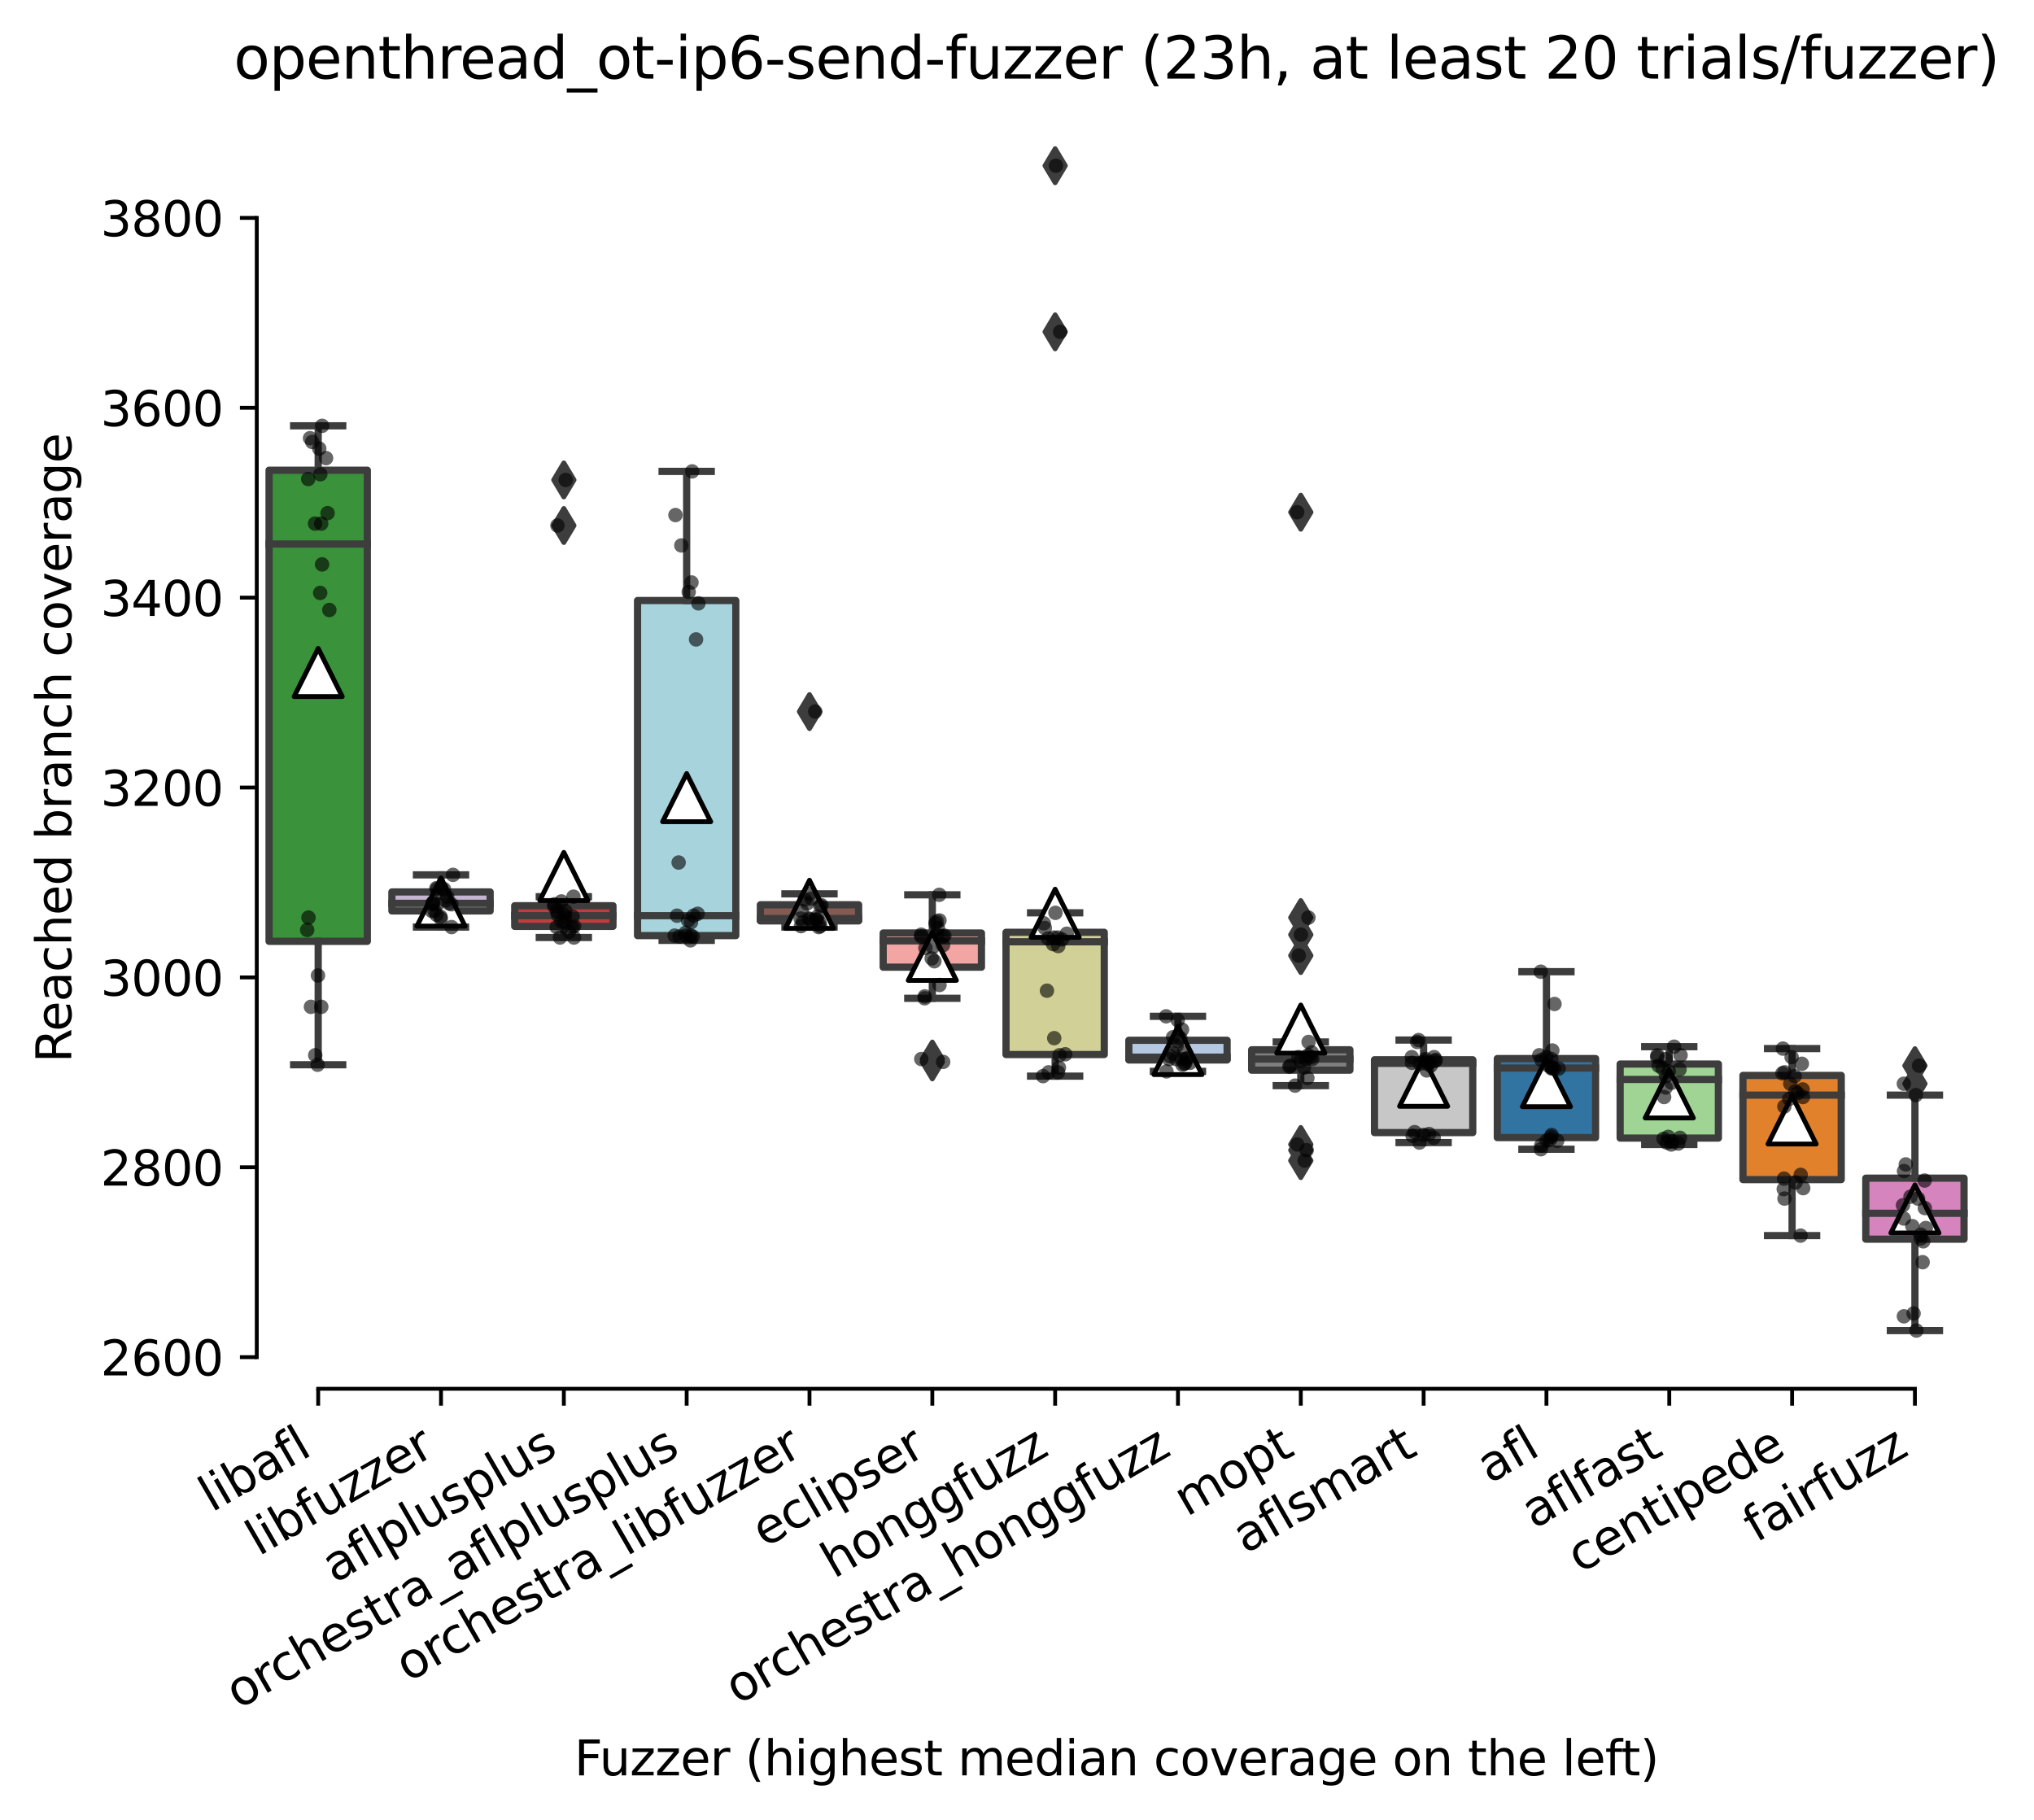 <?xml version="1.0" encoding="utf-8" standalone="no"?>
<!DOCTYPE svg PUBLIC "-//W3C//DTD SVG 1.1//EN"
  "http://www.w3.org/Graphics/SVG/1.1/DTD/svg11.dtd">
<svg xmlns:xlink="http://www.w3.org/1999/xlink" width="422.424pt" height="377.999pt" viewBox="0 0 422.424 377.999" xmlns="http://www.w3.org/2000/svg" version="1.1">
 <defs>
  <style type="text/css">*{stroke-linejoin: round; stroke-linecap: butt}</style>
 </defs>
 <g id="figure_1">
  <g id="patch_1">
   <path d="M 0 377.999 
L 422.424 377.999 
L 422.424 0 
L 0 0 
z
" style="fill: #ffffff"/>
  </g>
  <g id="axes_1">
   <g id="patch_2">
    <path d="M 53.328 288.43 
L 410.448 288.43 
L 410.448 22.318 
L 53.328 22.318 
z
" style="fill: #ffffff"/>
   </g>
   <g id="patch_3">
    <path d="M 55.879 195.497 
L 76.286 195.497 
L 76.286 97.654 
L 55.879 97.654 
L 55.879 195.497 
z
" clip-path="url(#p54c86e60af)" style="fill: #3a923a; stroke: #3d3d3d; stroke-width: 1.5; stroke-linejoin: miter"/>
   </g>
   <g id="patch_4">
    <path d="M 81.388 189.188 
L 101.794 189.188 
L 101.794 185.244 
L 81.388 185.244 
L 81.388 189.188 
z
" clip-path="url(#p54c86e60af)" style="fill: #c4b5d0; stroke: #3d3d3d; stroke-width: 1.5; stroke-linejoin: miter"/>
   </g>
   <g id="patch_5">
    <path d="M 106.896 192.392 
L 127.303 192.392 
L 127.303 188.103 
L 106.896 188.103 
L 106.896 192.392 
z
" clip-path="url(#p54c86e60af)" style="fill: #c03d3e; stroke: #3d3d3d; stroke-width: 1.5; stroke-linejoin: miter"/>
   </g>
   <g id="patch_6">
    <path d="M 132.405 194.314 
L 152.812 194.314 
L 152.812 124.715 
L 132.405 124.715 
L 132.405 194.314 
z
" clip-path="url(#p54c86e60af)" style="fill: #a7d4dc; stroke: #3d3d3d; stroke-width: 1.5; stroke-linejoin: miter"/>
   </g>
   <g id="patch_7">
    <path d="M 157.913 191.258 
L 178.32 191.258 
L 178.32 187.906 
L 157.913 187.906 
L 157.913 191.258 
z
" clip-path="url(#p54c86e60af)" style="fill: #845b53; stroke: #3d3d3d; stroke-width: 1.5; stroke-linejoin: miter"/>
   </g>
   <g id="patch_8">
    <path d="M 183.422 200.87 
L 203.829 200.87 
L 203.829 193.772 
L 183.422 193.772 
L 183.422 200.87 
z
" clip-path="url(#p54c86e60af)" style="fill: #f2a5a3; stroke: #3d3d3d; stroke-width: 1.5; stroke-linejoin: miter"/>
   </g>
   <g id="patch_9">
    <path d="M 208.93 219.009 
L 229.337 219.009 
L 229.337 193.624 
L 208.93 193.624 
L 208.93 219.009 
z
" clip-path="url(#p54c86e60af)" style="fill: #d1d197; stroke: #3d3d3d; stroke-width: 1.5; stroke-linejoin: miter"/>
   </g>
   <g id="patch_10">
    <path d="M 234.439 220.142 
L 254.846 220.142 
L 254.846 216.051 
L 234.439 216.051 
L 234.439 220.142 
z
" clip-path="url(#p54c86e60af)" style="fill: #b5c8e1; stroke: #3d3d3d; stroke-width: 1.5; stroke-linejoin: miter"/>
   </g>
   <g id="patch_11">
    <path d="M 259.948 222.262 
L 280.354 222.262 
L 280.354 218.023 
L 259.948 218.023 
L 259.948 222.262 
z
" clip-path="url(#p54c86e60af)" style="fill: #7f7f7f; stroke: #3d3d3d; stroke-width: 1.5; stroke-linejoin: miter"/>
   </g>
   <g id="patch_12">
    <path d="M 285.456 235.225 
L 305.863 235.225 
L 305.863 220.093 
L 285.456 220.093 
L 285.456 235.225 
z
" clip-path="url(#p54c86e60af)" style="fill: #c7c7c7; stroke: #3d3d3d; stroke-width: 1.5; stroke-linejoin: miter"/>
   </g>
   <g id="patch_13">
    <path d="M 310.965 236.261 
L 331.372 236.261 
L 331.372 219.847 
L 310.965 219.847 
L 310.965 236.261 
z
" clip-path="url(#p54c86e60af)" style="fill: #3274a1; stroke: #3d3d3d; stroke-width: 1.5; stroke-linejoin: miter"/>
   </g>
   <g id="patch_14">
    <path d="M 336.473 236.359 
L 356.88 236.359 
L 356.88 220.98 
L 336.473 220.98 
L 336.473 236.359 
z
" clip-path="url(#p54c86e60af)" style="fill: #9fd495; stroke: #3d3d3d; stroke-width: 1.5; stroke-linejoin: miter"/>
   </g>
   <g id="patch_15">
    <path d="M 361.982 244.985 
L 382.389 244.985 
L 382.389 223.346 
L 361.982 223.346 
L 361.982 244.985 
z
" clip-path="url(#p54c86e60af)" style="fill: #e1812c; stroke: #3d3d3d; stroke-width: 1.5; stroke-linejoin: miter"/>
   </g>
   <g id="patch_16">
    <path d="M 387.49 257.357 
L 407.897 257.357 
L 407.897 244.689 
L 387.49 244.689 
L 387.49 257.357 
z
" clip-path="url(#p54c86e60af)" style="fill: #d684bd; stroke: #3d3d3d; stroke-width: 1.5; stroke-linejoin: miter"/>
   </g>
   <g id="matplotlib.axis_1">
    <g id="xtick_1">
     <g id="line2d_1">
      <defs>
       <path id="m8c409c7d3c" d="M 0 0 
L 0 3.5 
" style="stroke: #000000; stroke-width: 0.8"/>
      </defs>
      <g>
       <use xlink:href="#m8c409c7d3c" x="66.082" y="288.43" style="stroke: #000000; stroke-width: 0.8"/>
      </g>
     </g>
     <g id="text_1">
      <!-- libafl -->
      <g transform="translate(43.971 314.176) rotate(-30) scale(0.1 -0.1)">
       <defs>
        <path id="DejaVuSans-6c" d="M 603 4863 
L 1178 4863 
L 1178 0 
L 603 0 
L 603 4863 
z
" transform="scale(0.016)"/>
        <path id="DejaVuSans-69" d="M 603 3500 
L 1178 3500 
L 1178 0 
L 603 0 
L 603 3500 
z
M 603 4863 
L 1178 4863 
L 1178 4134 
L 603 4134 
L 603 4863 
z
" transform="scale(0.016)"/>
        <path id="DejaVuSans-62" d="M 3116 1747 
Q 3116 2381 2855 2742 
Q 2594 3103 2138 3103 
Q 1681 3103 1420 2742 
Q 1159 2381 1159 1747 
Q 1159 1113 1420 752 
Q 1681 391 2138 391 
Q 2594 391 2855 752 
Q 3116 1113 3116 1747 
z
M 1159 2969 
Q 1341 3281 1617 3432 
Q 1894 3584 2278 3584 
Q 2916 3584 3314 3078 
Q 3713 2572 3713 1747 
Q 3713 922 3314 415 
Q 2916 -91 2278 -91 
Q 1894 -91 1617 61 
Q 1341 213 1159 525 
L 1159 0 
L 581 0 
L 581 4863 
L 1159 4863 
L 1159 2969 
z
" transform="scale(0.016)"/>
        <path id="DejaVuSans-61" d="M 2194 1759 
Q 1497 1759 1228 1600 
Q 959 1441 959 1056 
Q 959 750 1161 570 
Q 1363 391 1709 391 
Q 2188 391 2477 730 
Q 2766 1069 2766 1631 
L 2766 1759 
L 2194 1759 
z
M 3341 1997 
L 3341 0 
L 2766 0 
L 2766 531 
Q 2569 213 2275 61 
Q 1981 -91 1556 -91 
Q 1019 -91 701 211 
Q 384 513 384 1019 
Q 384 1609 779 1909 
Q 1175 2209 1959 2209 
L 2766 2209 
L 2766 2266 
Q 2766 2663 2505 2880 
Q 2244 3097 1772 3097 
Q 1472 3097 1187 3025 
Q 903 2953 641 2809 
L 641 3341 
Q 956 3463 1253 3523 
Q 1550 3584 1831 3584 
Q 2591 3584 2966 3190 
Q 3341 2797 3341 1997 
z
" transform="scale(0.016)"/>
        <path id="DejaVuSans-66" d="M 2375 4863 
L 2375 4384 
L 1825 4384 
Q 1516 4384 1395 4259 
Q 1275 4134 1275 3809 
L 1275 3500 
L 2222 3500 
L 2222 3053 
L 1275 3053 
L 1275 0 
L 697 0 
L 697 3053 
L 147 3053 
L 147 3500 
L 697 3500 
L 697 3744 
Q 697 4328 969 4595 
Q 1241 4863 1831 4863 
L 2375 4863 
z
" transform="scale(0.016)"/>
       </defs>
       <use xlink:href="#DejaVuSans-6c"/>
       <use xlink:href="#DejaVuSans-69" x="27.783"/>
       <use xlink:href="#DejaVuSans-62" x="55.566"/>
       <use xlink:href="#DejaVuSans-61" x="119.043"/>
       <use xlink:href="#DejaVuSans-66" x="180.322"/>
       <use xlink:href="#DejaVuSans-6c" x="215.527"/>
      </g>
     </g>
    </g>
    <g id="xtick_2">
     <g id="line2d_2">
      <g>
       <use xlink:href="#m8c409c7d3c" x="91.591" y="288.43" style="stroke: #000000; stroke-width: 0.8"/>
      </g>
     </g>
     <g id="text_2">
      <!-- libfuzzer -->
      <g transform="translate(53.725 323.272) rotate(-30) scale(0.1 -0.1)">
       <defs>
        <path id="DejaVuSans-75" d="M 544 1381 
L 544 3500 
L 1119 3500 
L 1119 1403 
Q 1119 906 1312 657 
Q 1506 409 1894 409 
Q 2359 409 2629 706 
Q 2900 1003 2900 1516 
L 2900 3500 
L 3475 3500 
L 3475 0 
L 2900 0 
L 2900 538 
Q 2691 219 2414 64 
Q 2138 -91 1772 -91 
Q 1169 -91 856 284 
Q 544 659 544 1381 
z
M 1991 3584 
L 1991 3584 
z
" transform="scale(0.016)"/>
        <path id="DejaVuSans-7a" d="M 353 3500 
L 3084 3500 
L 3084 2975 
L 922 459 
L 3084 459 
L 3084 0 
L 275 0 
L 275 525 
L 2438 3041 
L 353 3041 
L 353 3500 
z
" transform="scale(0.016)"/>
        <path id="DejaVuSans-65" d="M 3597 1894 
L 3597 1613 
L 953 1613 
Q 991 1019 1311 708 
Q 1631 397 2203 397 
Q 2534 397 2845 478 
Q 3156 559 3463 722 
L 3463 178 
Q 3153 47 2828 -22 
Q 2503 -91 2169 -91 
Q 1331 -91 842 396 
Q 353 884 353 1716 
Q 353 2575 817 3079 
Q 1281 3584 2069 3584 
Q 2775 3584 3186 3129 
Q 3597 2675 3597 1894 
z
M 3022 2063 
Q 3016 2534 2758 2815 
Q 2500 3097 2075 3097 
Q 1594 3097 1305 2825 
Q 1016 2553 972 2059 
L 3022 2063 
z
" transform="scale(0.016)"/>
        <path id="DejaVuSans-72" d="M 2631 2963 
Q 2534 3019 2420 3045 
Q 2306 3072 2169 3072 
Q 1681 3072 1420 2755 
Q 1159 2438 1159 1844 
L 1159 0 
L 581 0 
L 581 3500 
L 1159 3500 
L 1159 2956 
Q 1341 3275 1631 3429 
Q 1922 3584 2338 3584 
Q 2397 3584 2469 3576 
Q 2541 3569 2628 3553 
L 2631 2963 
z
" transform="scale(0.016)"/>
       </defs>
       <use xlink:href="#DejaVuSans-6c"/>
       <use xlink:href="#DejaVuSans-69" x="27.783"/>
       <use xlink:href="#DejaVuSans-62" x="55.566"/>
       <use xlink:href="#DejaVuSans-66" x="119.043"/>
       <use xlink:href="#DejaVuSans-75" x="154.248"/>
       <use xlink:href="#DejaVuSans-7a" x="217.627"/>
       <use xlink:href="#DejaVuSans-7a" x="270.117"/>
       <use xlink:href="#DejaVuSans-65" x="322.607"/>
       <use xlink:href="#DejaVuSans-72" x="384.131"/>
      </g>
     </g>
    </g>
    <g id="xtick_3">
     <g id="line2d_3">
      <g>
       <use xlink:href="#m8c409c7d3c" x="117.1" y="288.43" style="stroke: #000000; stroke-width: 0.8"/>
      </g>
     </g>
     <g id="text_3">
      <!-- aflplusplus -->
      <g transform="translate(69.491 328.897) rotate(-30) scale(0.1 -0.1)">
       <defs>
        <path id="DejaVuSans-70" d="M 1159 525 
L 1159 -1331 
L 581 -1331 
L 581 3500 
L 1159 3500 
L 1159 2969 
Q 1341 3281 1617 3432 
Q 1894 3584 2278 3584 
Q 2916 3584 3314 3078 
Q 3713 2572 3713 1747 
Q 3713 922 3314 415 
Q 2916 -91 2278 -91 
Q 1894 -91 1617 61 
Q 1341 213 1159 525 
z
M 3116 1747 
Q 3116 2381 2855 2742 
Q 2594 3103 2138 3103 
Q 1681 3103 1420 2742 
Q 1159 2381 1159 1747 
Q 1159 1113 1420 752 
Q 1681 391 2138 391 
Q 2594 391 2855 752 
Q 3116 1113 3116 1747 
z
" transform="scale(0.016)"/>
        <path id="DejaVuSans-73" d="M 2834 3397 
L 2834 2853 
Q 2591 2978 2328 3040 
Q 2066 3103 1784 3103 
Q 1356 3103 1142 2972 
Q 928 2841 928 2578 
Q 928 2378 1081 2264 
Q 1234 2150 1697 2047 
L 1894 2003 
Q 2506 1872 2764 1633 
Q 3022 1394 3022 966 
Q 3022 478 2636 193 
Q 2250 -91 1575 -91 
Q 1294 -91 989 -36 
Q 684 19 347 128 
L 347 722 
Q 666 556 975 473 
Q 1284 391 1588 391 
Q 1994 391 2212 530 
Q 2431 669 2431 922 
Q 2431 1156 2273 1281 
Q 2116 1406 1581 1522 
L 1381 1569 
Q 847 1681 609 1914 
Q 372 2147 372 2553 
Q 372 3047 722 3315 
Q 1072 3584 1716 3584 
Q 2034 3584 2315 3537 
Q 2597 3491 2834 3397 
z
" transform="scale(0.016)"/>
       </defs>
       <use xlink:href="#DejaVuSans-61"/>
       <use xlink:href="#DejaVuSans-66" x="61.279"/>
       <use xlink:href="#DejaVuSans-6c" x="96.484"/>
       <use xlink:href="#DejaVuSans-70" x="124.268"/>
       <use xlink:href="#DejaVuSans-6c" x="187.744"/>
       <use xlink:href="#DejaVuSans-75" x="215.527"/>
       <use xlink:href="#DejaVuSans-73" x="278.906"/>
       <use xlink:href="#DejaVuSans-70" x="331.006"/>
       <use xlink:href="#DejaVuSans-6c" x="394.482"/>
       <use xlink:href="#DejaVuSans-75" x="422.266"/>
       <use xlink:href="#DejaVuSans-73" x="485.645"/>
      </g>
     </g>
    </g>
    <g id="xtick_4">
     <g id="line2d_4">
      <g>
       <use xlink:href="#m8c409c7d3c" x="142.608" y="288.43" style="stroke: #000000; stroke-width: 0.8"/>
      </g>
     </g>
     <g id="text_4">
      <!-- orchestra_aflplusplus -->
      <g transform="translate(49.513 355.079) rotate(-30) scale(0.1 -0.1)">
       <defs>
        <path id="DejaVuSans-6f" d="M 1959 3097 
Q 1497 3097 1228 2736 
Q 959 2375 959 1747 
Q 959 1119 1226 758 
Q 1494 397 1959 397 
Q 2419 397 2687 759 
Q 2956 1122 2956 1747 
Q 2956 2369 2687 2733 
Q 2419 3097 1959 3097 
z
M 1959 3584 
Q 2709 3584 3137 3096 
Q 3566 2609 3566 1747 
Q 3566 888 3137 398 
Q 2709 -91 1959 -91 
Q 1206 -91 779 398 
Q 353 888 353 1747 
Q 353 2609 779 3096 
Q 1206 3584 1959 3584 
z
" transform="scale(0.016)"/>
        <path id="DejaVuSans-63" d="M 3122 3366 
L 3122 2828 
Q 2878 2963 2633 3030 
Q 2388 3097 2138 3097 
Q 1578 3097 1268 2742 
Q 959 2388 959 1747 
Q 959 1106 1268 751 
Q 1578 397 2138 397 
Q 2388 397 2633 464 
Q 2878 531 3122 666 
L 3122 134 
Q 2881 22 2623 -34 
Q 2366 -91 2075 -91 
Q 1284 -91 818 406 
Q 353 903 353 1747 
Q 353 2603 823 3093 
Q 1294 3584 2113 3584 
Q 2378 3584 2631 3529 
Q 2884 3475 3122 3366 
z
" transform="scale(0.016)"/>
        <path id="DejaVuSans-68" d="M 3513 2113 
L 3513 0 
L 2938 0 
L 2938 2094 
Q 2938 2591 2744 2837 
Q 2550 3084 2163 3084 
Q 1697 3084 1428 2787 
Q 1159 2491 1159 1978 
L 1159 0 
L 581 0 
L 581 4863 
L 1159 4863 
L 1159 2956 
Q 1366 3272 1645 3428 
Q 1925 3584 2291 3584 
Q 2894 3584 3203 3211 
Q 3513 2838 3513 2113 
z
" transform="scale(0.016)"/>
        <path id="DejaVuSans-74" d="M 1172 4494 
L 1172 3500 
L 2356 3500 
L 2356 3053 
L 1172 3053 
L 1172 1153 
Q 1172 725 1289 603 
Q 1406 481 1766 481 
L 2356 481 
L 2356 0 
L 1766 0 
Q 1100 0 847 248 
Q 594 497 594 1153 
L 594 3053 
L 172 3053 
L 172 3500 
L 594 3500 
L 594 4494 
L 1172 4494 
z
" transform="scale(0.016)"/>
        <path id="DejaVuSans-5f" d="M 3263 -1063 
L 3263 -1509 
L -63 -1509 
L -63 -1063 
L 3263 -1063 
z
" transform="scale(0.016)"/>
       </defs>
       <use xlink:href="#DejaVuSans-6f"/>
       <use xlink:href="#DejaVuSans-72" x="61.182"/>
       <use xlink:href="#DejaVuSans-63" x="100.045"/>
       <use xlink:href="#DejaVuSans-68" x="155.025"/>
       <use xlink:href="#DejaVuSans-65" x="218.404"/>
       <use xlink:href="#DejaVuSans-73" x="279.928"/>
       <use xlink:href="#DejaVuSans-74" x="332.027"/>
       <use xlink:href="#DejaVuSans-72" x="371.236"/>
       <use xlink:href="#DejaVuSans-61" x="412.35"/>
       <use xlink:href="#DejaVuSans-5f" x="473.629"/>
       <use xlink:href="#DejaVuSans-61" x="523.629"/>
       <use xlink:href="#DejaVuSans-66" x="584.908"/>
       <use xlink:href="#DejaVuSans-6c" x="620.113"/>
       <use xlink:href="#DejaVuSans-70" x="647.896"/>
       <use xlink:href="#DejaVuSans-6c" x="711.373"/>
       <use xlink:href="#DejaVuSans-75" x="739.156"/>
       <use xlink:href="#DejaVuSans-73" x="802.535"/>
       <use xlink:href="#DejaVuSans-70" x="854.635"/>
       <use xlink:href="#DejaVuSans-6c" x="918.111"/>
       <use xlink:href="#DejaVuSans-75" x="945.895"/>
       <use xlink:href="#DejaVuSans-73" x="1009.273"/>
      </g>
     </g>
    </g>
    <g id="xtick_5">
     <g id="line2d_5">
      <g>
       <use xlink:href="#m8c409c7d3c" x="168.117" y="288.43" style="stroke: #000000; stroke-width: 0.8"/>
      </g>
     </g>
     <g id="text_5">
      <!-- orchestra_libfuzzer -->
      <g transform="translate(84.764 349.454) rotate(-30) scale(0.1 -0.1)">
       <use xlink:href="#DejaVuSans-6f"/>
       <use xlink:href="#DejaVuSans-72" x="61.182"/>
       <use xlink:href="#DejaVuSans-63" x="100.045"/>
       <use xlink:href="#DejaVuSans-68" x="155.025"/>
       <use xlink:href="#DejaVuSans-65" x="218.404"/>
       <use xlink:href="#DejaVuSans-73" x="279.928"/>
       <use xlink:href="#DejaVuSans-74" x="332.027"/>
       <use xlink:href="#DejaVuSans-72" x="371.236"/>
       <use xlink:href="#DejaVuSans-61" x="412.35"/>
       <use xlink:href="#DejaVuSans-5f" x="473.629"/>
       <use xlink:href="#DejaVuSans-6c" x="523.629"/>
       <use xlink:href="#DejaVuSans-69" x="551.412"/>
       <use xlink:href="#DejaVuSans-62" x="579.195"/>
       <use xlink:href="#DejaVuSans-66" x="642.672"/>
       <use xlink:href="#DejaVuSans-75" x="677.877"/>
       <use xlink:href="#DejaVuSans-7a" x="741.256"/>
       <use xlink:href="#DejaVuSans-7a" x="793.746"/>
       <use xlink:href="#DejaVuSans-65" x="846.236"/>
       <use xlink:href="#DejaVuSans-72" x="907.76"/>
      </g>
     </g>
    </g>
    <g id="xtick_6">
     <g id="line2d_6">
      <g>
       <use xlink:href="#m8c409c7d3c" x="193.625" y="288.43" style="stroke: #000000; stroke-width: 0.8"/>
      </g>
     </g>
     <g id="text_6">
      <!-- eclipser -->
      <g transform="translate(158.785 321.525) rotate(-30) scale(0.1 -0.1)">
       <use xlink:href="#DejaVuSans-65"/>
       <use xlink:href="#DejaVuSans-63" x="61.523"/>
       <use xlink:href="#DejaVuSans-6c" x="116.504"/>
       <use xlink:href="#DejaVuSans-69" x="144.287"/>
       <use xlink:href="#DejaVuSans-70" x="172.07"/>
       <use xlink:href="#DejaVuSans-73" x="235.547"/>
       <use xlink:href="#DejaVuSans-65" x="287.646"/>
       <use xlink:href="#DejaVuSans-72" x="349.17"/>
      </g>
     </g>
    </g>
    <g id="xtick_7">
     <g id="line2d_7">
      <g>
       <use xlink:href="#m8c409c7d3c" x="219.134" y="288.43" style="stroke: #000000; stroke-width: 0.8"/>
      </g>
     </g>
     <g id="text_7">
      <!-- honggfuzz -->
      <g transform="translate(173.195 327.933) rotate(-30) scale(0.1 -0.1)">
       <defs>
        <path id="DejaVuSans-6e" d="M 3513 2113 
L 3513 0 
L 2938 0 
L 2938 2094 
Q 2938 2591 2744 2837 
Q 2550 3084 2163 3084 
Q 1697 3084 1428 2787 
Q 1159 2491 1159 1978 
L 1159 0 
L 581 0 
L 581 3500 
L 1159 3500 
L 1159 2956 
Q 1366 3272 1645 3428 
Q 1925 3584 2291 3584 
Q 2894 3584 3203 3211 
Q 3513 2838 3513 2113 
z
" transform="scale(0.016)"/>
        <path id="DejaVuSans-67" d="M 2906 1791 
Q 2906 2416 2648 2759 
Q 2391 3103 1925 3103 
Q 1463 3103 1205 2759 
Q 947 2416 947 1791 
Q 947 1169 1205 825 
Q 1463 481 1925 481 
Q 2391 481 2648 825 
Q 2906 1169 2906 1791 
z
M 3481 434 
Q 3481 -459 3084 -895 
Q 2688 -1331 1869 -1331 
Q 1566 -1331 1297 -1286 
Q 1028 -1241 775 -1147 
L 775 -588 
Q 1028 -725 1275 -790 
Q 1522 -856 1778 -856 
Q 2344 -856 2625 -561 
Q 2906 -266 2906 331 
L 2906 616 
Q 2728 306 2450 153 
Q 2172 0 1784 0 
Q 1141 0 747 490 
Q 353 981 353 1791 
Q 353 2603 747 3093 
Q 1141 3584 1784 3584 
Q 2172 3584 2450 3431 
Q 2728 3278 2906 2969 
L 2906 3500 
L 3481 3500 
L 3481 434 
z
" transform="scale(0.016)"/>
       </defs>
       <use xlink:href="#DejaVuSans-68"/>
       <use xlink:href="#DejaVuSans-6f" x="63.379"/>
       <use xlink:href="#DejaVuSans-6e" x="124.561"/>
       <use xlink:href="#DejaVuSans-67" x="187.939"/>
       <use xlink:href="#DejaVuSans-67" x="251.416"/>
       <use xlink:href="#DejaVuSans-66" x="314.893"/>
       <use xlink:href="#DejaVuSans-75" x="350.098"/>
       <use xlink:href="#DejaVuSans-7a" x="413.477"/>
       <use xlink:href="#DejaVuSans-7a" x="465.967"/>
      </g>
     </g>
    </g>
    <g id="xtick_8">
     <g id="line2d_8">
      <g>
       <use xlink:href="#m8c409c7d3c" x="244.642" y="288.43" style="stroke: #000000; stroke-width: 0.8"/>
      </g>
     </g>
     <g id="text_8">
      <!-- orchestra_honggfuzz -->
      <g transform="translate(153.217 354.114) rotate(-30) scale(0.1 -0.1)">
       <use xlink:href="#DejaVuSans-6f"/>
       <use xlink:href="#DejaVuSans-72" x="61.182"/>
       <use xlink:href="#DejaVuSans-63" x="100.045"/>
       <use xlink:href="#DejaVuSans-68" x="155.025"/>
       <use xlink:href="#DejaVuSans-65" x="218.404"/>
       <use xlink:href="#DejaVuSans-73" x="279.928"/>
       <use xlink:href="#DejaVuSans-74" x="332.027"/>
       <use xlink:href="#DejaVuSans-72" x="371.236"/>
       <use xlink:href="#DejaVuSans-61" x="412.35"/>
       <use xlink:href="#DejaVuSans-5f" x="473.629"/>
       <use xlink:href="#DejaVuSans-68" x="523.629"/>
       <use xlink:href="#DejaVuSans-6f" x="587.008"/>
       <use xlink:href="#DejaVuSans-6e" x="648.189"/>
       <use xlink:href="#DejaVuSans-67" x="711.568"/>
       <use xlink:href="#DejaVuSans-67" x="775.045"/>
       <use xlink:href="#DejaVuSans-66" x="838.521"/>
       <use xlink:href="#DejaVuSans-75" x="873.727"/>
       <use xlink:href="#DejaVuSans-7a" x="937.105"/>
       <use xlink:href="#DejaVuSans-7a" x="989.596"/>
      </g>
     </g>
    </g>
    <g id="xtick_9">
     <g id="line2d_9">
      <g>
       <use xlink:href="#m8c409c7d3c" x="270.151" y="288.43" style="stroke: #000000; stroke-width: 0.8"/>
      </g>
     </g>
     <g id="text_9">
      <!-- mopt -->
      <g transform="translate(246.484 315.075) rotate(-30) scale(0.1 -0.1)">
       <defs>
        <path id="DejaVuSans-6d" d="M 3328 2828 
Q 3544 3216 3844 3400 
Q 4144 3584 4550 3584 
Q 5097 3584 5394 3201 
Q 5691 2819 5691 2113 
L 5691 0 
L 5113 0 
L 5113 2094 
Q 5113 2597 4934 2840 
Q 4756 3084 4391 3084 
Q 3944 3084 3684 2787 
Q 3425 2491 3425 1978 
L 3425 0 
L 2847 0 
L 2847 2094 
Q 2847 2600 2669 2842 
Q 2491 3084 2119 3084 
Q 1678 3084 1418 2786 
Q 1159 2488 1159 1978 
L 1159 0 
L 581 0 
L 581 3500 
L 1159 3500 
L 1159 2956 
Q 1356 3278 1631 3431 
Q 1906 3584 2284 3584 
Q 2666 3584 2933 3390 
Q 3200 3197 3328 2828 
z
" transform="scale(0.016)"/>
       </defs>
       <use xlink:href="#DejaVuSans-6d"/>
       <use xlink:href="#DejaVuSans-6f" x="97.412"/>
       <use xlink:href="#DejaVuSans-70" x="158.594"/>
       <use xlink:href="#DejaVuSans-74" x="222.07"/>
      </g>
     </g>
    </g>
    <g id="xtick_10">
     <g id="line2d_10">
      <g>
       <use xlink:href="#m8c409c7d3c" x="295.66" y="288.43" style="stroke: #000000; stroke-width: 0.8"/>
      </g>
     </g>
     <g id="text_10">
      <!-- aflsmart -->
      <g transform="translate(258.649 322.779) rotate(-30) scale(0.1 -0.1)">
       <use xlink:href="#DejaVuSans-61"/>
       <use xlink:href="#DejaVuSans-66" x="61.279"/>
       <use xlink:href="#DejaVuSans-6c" x="96.484"/>
       <use xlink:href="#DejaVuSans-73" x="124.268"/>
       <use xlink:href="#DejaVuSans-6d" x="176.367"/>
       <use xlink:href="#DejaVuSans-61" x="273.779"/>
       <use xlink:href="#DejaVuSans-72" x="335.059"/>
       <use xlink:href="#DejaVuSans-74" x="376.172"/>
      </g>
     </g>
    </g>
    <g id="xtick_11">
     <g id="line2d_11">
      <g>
       <use xlink:href="#m8c409c7d3c" x="321.168" y="288.43" style="stroke: #000000; stroke-width: 0.8"/>
      </g>
     </g>
     <g id="text_11">
      <!-- afl -->
      <g transform="translate(309.367 308.224) rotate(-30) scale(0.1 -0.1)">
       <use xlink:href="#DejaVuSans-61"/>
       <use xlink:href="#DejaVuSans-66" x="61.279"/>
       <use xlink:href="#DejaVuSans-6c" x="96.484"/>
      </g>
     </g>
    </g>
    <g id="xtick_12">
     <g id="line2d_12">
      <g>
       <use xlink:href="#m8c409c7d3c" x="346.677" y="288.43" style="stroke: #000000; stroke-width: 0.8"/>
      </g>
     </g>
     <g id="text_12">
      <!-- aflfast -->
      <g transform="translate(318.613 317.613) rotate(-30) scale(0.1 -0.1)">
       <use xlink:href="#DejaVuSans-61"/>
       <use xlink:href="#DejaVuSans-66" x="61.279"/>
       <use xlink:href="#DejaVuSans-6c" x="96.484"/>
       <use xlink:href="#DejaVuSans-66" x="124.268"/>
       <use xlink:href="#DejaVuSans-61" x="159.473"/>
       <use xlink:href="#DejaVuSans-73" x="220.752"/>
       <use xlink:href="#DejaVuSans-74" x="272.852"/>
      </g>
     </g>
    </g>
    <g id="xtick_13">
     <g id="line2d_13">
      <g>
       <use xlink:href="#m8c409c7d3c" x="372.185" y="288.43" style="stroke: #000000; stroke-width: 0.8"/>
      </g>
     </g>
     <g id="text_13">
      <!-- centipede -->
      <g transform="translate(328.112 326.856) rotate(-30) scale(0.1 -0.1)">
       <defs>
        <path id="DejaVuSans-64" d="M 2906 2969 
L 2906 4863 
L 3481 4863 
L 3481 0 
L 2906 0 
L 2906 525 
Q 2725 213 2448 61 
Q 2172 -91 1784 -91 
Q 1150 -91 751 415 
Q 353 922 353 1747 
Q 353 2572 751 3078 
Q 1150 3584 1784 3584 
Q 2172 3584 2448 3432 
Q 2725 3281 2906 2969 
z
M 947 1747 
Q 947 1113 1208 752 
Q 1469 391 1925 391 
Q 2381 391 2643 752 
Q 2906 1113 2906 1747 
Q 2906 2381 2643 2742 
Q 2381 3103 1925 3103 
Q 1469 3103 1208 2742 
Q 947 2381 947 1747 
z
" transform="scale(0.016)"/>
       </defs>
       <use xlink:href="#DejaVuSans-63"/>
       <use xlink:href="#DejaVuSans-65" x="54.98"/>
       <use xlink:href="#DejaVuSans-6e" x="116.504"/>
       <use xlink:href="#DejaVuSans-74" x="179.883"/>
       <use xlink:href="#DejaVuSans-69" x="219.092"/>
       <use xlink:href="#DejaVuSans-70" x="246.875"/>
       <use xlink:href="#DejaVuSans-65" x="310.352"/>
       <use xlink:href="#DejaVuSans-64" x="371.875"/>
       <use xlink:href="#DejaVuSans-65" x="435.352"/>
      </g>
     </g>
    </g>
    <g id="xtick_14">
     <g id="line2d_14">
      <g>
       <use xlink:href="#m8c409c7d3c" x="397.694" y="288.43" style="stroke: #000000; stroke-width: 0.8"/>
      </g>
     </g>
     <g id="text_14">
      <!-- fairfuzz -->
      <g transform="translate(364.704 320.457) rotate(-30) scale(0.1 -0.1)">
       <use xlink:href="#DejaVuSans-66"/>
       <use xlink:href="#DejaVuSans-61" x="35.205"/>
       <use xlink:href="#DejaVuSans-69" x="96.484"/>
       <use xlink:href="#DejaVuSans-72" x="124.268"/>
       <use xlink:href="#DejaVuSans-66" x="165.381"/>
       <use xlink:href="#DejaVuSans-75" x="200.586"/>
       <use xlink:href="#DejaVuSans-7a" x="263.965"/>
       <use xlink:href="#DejaVuSans-7a" x="316.455"/>
      </g>
     </g>
    </g>
    <g id="text_15">
     <!-- Fuzzer (highest median coverage on the left) -->
     <g transform="translate(119.27 368.719) scale(0.1 -0.1)">
      <defs>
       <path id="DejaVuSans-46" d="M 628 4666 
L 3309 4666 
L 3309 4134 
L 1259 4134 
L 1259 2759 
L 3109 2759 
L 3109 2228 
L 1259 2228 
L 1259 0 
L 628 0 
L 628 4666 
z
" transform="scale(0.016)"/>
       <path id="DejaVuSans-20" transform="scale(0.016)"/>
       <path id="DejaVuSans-28" d="M 1984 4856 
Q 1566 4138 1362 3434 
Q 1159 2731 1159 2009 
Q 1159 1288 1364 580 
Q 1569 -128 1984 -844 
L 1484 -844 
Q 1016 -109 783 600 
Q 550 1309 550 2009 
Q 550 2706 781 3412 
Q 1013 4119 1484 4856 
L 1984 4856 
z
" transform="scale(0.016)"/>
       <path id="DejaVuSans-76" d="M 191 3500 
L 800 3500 
L 1894 563 
L 2988 3500 
L 3597 3500 
L 2284 0 
L 1503 0 
L 191 3500 
z
" transform="scale(0.016)"/>
       <path id="DejaVuSans-29" d="M 513 4856 
L 1013 4856 
Q 1481 4119 1714 3412 
Q 1947 2706 1947 2009 
Q 1947 1309 1714 600 
Q 1481 -109 1013 -844 
L 513 -844 
Q 928 -128 1133 580 
Q 1338 1288 1338 2009 
Q 1338 2731 1133 3434 
Q 928 4138 513 4856 
z
" transform="scale(0.016)"/>
      </defs>
      <use xlink:href="#DejaVuSans-46"/>
      <use xlink:href="#DejaVuSans-75" x="52.02"/>
      <use xlink:href="#DejaVuSans-7a" x="115.398"/>
      <use xlink:href="#DejaVuSans-7a" x="167.889"/>
      <use xlink:href="#DejaVuSans-65" x="220.379"/>
      <use xlink:href="#DejaVuSans-72" x="281.902"/>
      <use xlink:href="#DejaVuSans-20" x="323.016"/>
      <use xlink:href="#DejaVuSans-28" x="354.803"/>
      <use xlink:href="#DejaVuSans-68" x="393.816"/>
      <use xlink:href="#DejaVuSans-69" x="457.195"/>
      <use xlink:href="#DejaVuSans-67" x="484.979"/>
      <use xlink:href="#DejaVuSans-68" x="548.455"/>
      <use xlink:href="#DejaVuSans-65" x="611.834"/>
      <use xlink:href="#DejaVuSans-73" x="673.357"/>
      <use xlink:href="#DejaVuSans-74" x="725.457"/>
      <use xlink:href="#DejaVuSans-20" x="764.666"/>
      <use xlink:href="#DejaVuSans-6d" x="796.453"/>
      <use xlink:href="#DejaVuSans-65" x="893.865"/>
      <use xlink:href="#DejaVuSans-64" x="955.389"/>
      <use xlink:href="#DejaVuSans-69" x="1018.865"/>
      <use xlink:href="#DejaVuSans-61" x="1046.648"/>
      <use xlink:href="#DejaVuSans-6e" x="1107.928"/>
      <use xlink:href="#DejaVuSans-20" x="1171.307"/>
      <use xlink:href="#DejaVuSans-63" x="1203.094"/>
      <use xlink:href="#DejaVuSans-6f" x="1258.074"/>
      <use xlink:href="#DejaVuSans-76" x="1319.256"/>
      <use xlink:href="#DejaVuSans-65" x="1378.436"/>
      <use xlink:href="#DejaVuSans-72" x="1439.959"/>
      <use xlink:href="#DejaVuSans-61" x="1481.072"/>
      <use xlink:href="#DejaVuSans-67" x="1542.352"/>
      <use xlink:href="#DejaVuSans-65" x="1605.828"/>
      <use xlink:href="#DejaVuSans-20" x="1667.352"/>
      <use xlink:href="#DejaVuSans-6f" x="1699.139"/>
      <use xlink:href="#DejaVuSans-6e" x="1760.32"/>
      <use xlink:href="#DejaVuSans-20" x="1823.699"/>
      <use xlink:href="#DejaVuSans-74" x="1855.486"/>
      <use xlink:href="#DejaVuSans-68" x="1894.695"/>
      <use xlink:href="#DejaVuSans-65" x="1958.074"/>
      <use xlink:href="#DejaVuSans-20" x="2019.598"/>
      <use xlink:href="#DejaVuSans-6c" x="2051.385"/>
      <use xlink:href="#DejaVuSans-65" x="2079.168"/>
      <use xlink:href="#DejaVuSans-66" x="2140.691"/>
      <use xlink:href="#DejaVuSans-74" x="2174.146"/>
      <use xlink:href="#DejaVuSans-29" x="2213.355"/>
     </g>
    </g>
   </g>
   <g id="matplotlib.axis_2">
    <g id="ytick_1">
     <g id="line2d_15">
      <defs>
       <path id="me0e441af9c" d="M 0 0 
L -3.5 0 
" style="stroke: #000000; stroke-width: 0.8"/>
      </defs>
      <g>
       <use xlink:href="#me0e441af9c" x="53.328" y="281.855" style="stroke: #000000; stroke-width: 0.8"/>
      </g>
     </g>
     <g id="text_16">
      <!-- 2600 -->
      <g transform="translate(20.878 285.654) scale(0.1 -0.1)">
       <defs>
        <path id="DejaVuSans-32" d="M 1228 531 
L 3431 531 
L 3431 0 
L 469 0 
L 469 531 
Q 828 903 1448 1529 
Q 2069 2156 2228 2338 
Q 2531 2678 2651 2914 
Q 2772 3150 2772 3378 
Q 2772 3750 2511 3984 
Q 2250 4219 1831 4219 
Q 1534 4219 1204 4116 
Q 875 4013 500 3803 
L 500 4441 
Q 881 4594 1212 4672 
Q 1544 4750 1819 4750 
Q 2544 4750 2975 4387 
Q 3406 4025 3406 3419 
Q 3406 3131 3298 2873 
Q 3191 2616 2906 2266 
Q 2828 2175 2409 1742 
Q 1991 1309 1228 531 
z
" transform="scale(0.016)"/>
        <path id="DejaVuSans-36" d="M 2113 2584 
Q 1688 2584 1439 2293 
Q 1191 2003 1191 1497 
Q 1191 994 1439 701 
Q 1688 409 2113 409 
Q 2538 409 2786 701 
Q 3034 994 3034 1497 
Q 3034 2003 2786 2293 
Q 2538 2584 2113 2584 
z
M 3366 4563 
L 3366 3988 
Q 3128 4100 2886 4159 
Q 2644 4219 2406 4219 
Q 1781 4219 1451 3797 
Q 1122 3375 1075 2522 
Q 1259 2794 1537 2939 
Q 1816 3084 2150 3084 
Q 2853 3084 3261 2657 
Q 3669 2231 3669 1497 
Q 3669 778 3244 343 
Q 2819 -91 2113 -91 
Q 1303 -91 875 529 
Q 447 1150 447 2328 
Q 447 3434 972 4092 
Q 1497 4750 2381 4750 
Q 2619 4750 2861 4703 
Q 3103 4656 3366 4563 
z
" transform="scale(0.016)"/>
        <path id="DejaVuSans-30" d="M 2034 4250 
Q 1547 4250 1301 3770 
Q 1056 3291 1056 2328 
Q 1056 1369 1301 889 
Q 1547 409 2034 409 
Q 2525 409 2770 889 
Q 3016 1369 3016 2328 
Q 3016 3291 2770 3770 
Q 2525 4250 2034 4250 
z
M 2034 4750 
Q 2819 4750 3233 4129 
Q 3647 3509 3647 2328 
Q 3647 1150 3233 529 
Q 2819 -91 2034 -91 
Q 1250 -91 836 529 
Q 422 1150 422 2328 
Q 422 3509 836 4129 
Q 1250 4750 2034 4750 
z
" transform="scale(0.016)"/>
       </defs>
       <use xlink:href="#DejaVuSans-32"/>
       <use xlink:href="#DejaVuSans-36" x="63.623"/>
       <use xlink:href="#DejaVuSans-30" x="127.246"/>
       <use xlink:href="#DejaVuSans-30" x="190.869"/>
      </g>
     </g>
    </g>
    <g id="ytick_2">
     <g id="line2d_16">
      <g>
       <use xlink:href="#me0e441af9c" x="53.328" y="242.422" style="stroke: #000000; stroke-width: 0.8"/>
      </g>
     </g>
     <g id="text_17">
      <!-- 2800 -->
      <g transform="translate(20.878 246.221) scale(0.1 -0.1)">
       <defs>
        <path id="DejaVuSans-38" d="M 2034 2216 
Q 1584 2216 1326 1975 
Q 1069 1734 1069 1313 
Q 1069 891 1326 650 
Q 1584 409 2034 409 
Q 2484 409 2743 651 
Q 3003 894 3003 1313 
Q 3003 1734 2745 1975 
Q 2488 2216 2034 2216 
z
M 1403 2484 
Q 997 2584 770 2862 
Q 544 3141 544 3541 
Q 544 4100 942 4425 
Q 1341 4750 2034 4750 
Q 2731 4750 3128 4425 
Q 3525 4100 3525 3541 
Q 3525 3141 3298 2862 
Q 3072 2584 2669 2484 
Q 3125 2378 3379 2068 
Q 3634 1759 3634 1313 
Q 3634 634 3220 271 
Q 2806 -91 2034 -91 
Q 1263 -91 848 271 
Q 434 634 434 1313 
Q 434 1759 690 2068 
Q 947 2378 1403 2484 
z
M 1172 3481 
Q 1172 3119 1398 2916 
Q 1625 2713 2034 2713 
Q 2441 2713 2670 2916 
Q 2900 3119 2900 3481 
Q 2900 3844 2670 4047 
Q 2441 4250 2034 4250 
Q 1625 4250 1398 4047 
Q 1172 3844 1172 3481 
z
" transform="scale(0.016)"/>
       </defs>
       <use xlink:href="#DejaVuSans-32"/>
       <use xlink:href="#DejaVuSans-38" x="63.623"/>
       <use xlink:href="#DejaVuSans-30" x="127.246"/>
       <use xlink:href="#DejaVuSans-30" x="190.869"/>
      </g>
     </g>
    </g>
    <g id="ytick_3">
     <g id="line2d_17">
      <g>
       <use xlink:href="#me0e441af9c" x="53.328" y="202.989" style="stroke: #000000; stroke-width: 0.8"/>
      </g>
     </g>
     <g id="text_18">
      <!-- 3000 -->
      <g transform="translate(20.878 206.788) scale(0.1 -0.1)">
       <defs>
        <path id="DejaVuSans-33" d="M 2597 2516 
Q 3050 2419 3304 2112 
Q 3559 1806 3559 1356 
Q 3559 666 3084 287 
Q 2609 -91 1734 -91 
Q 1441 -91 1130 -33 
Q 819 25 488 141 
L 488 750 
Q 750 597 1062 519 
Q 1375 441 1716 441 
Q 2309 441 2620 675 
Q 2931 909 2931 1356 
Q 2931 1769 2642 2001 
Q 2353 2234 1838 2234 
L 1294 2234 
L 1294 2753 
L 1863 2753 
Q 2328 2753 2575 2939 
Q 2822 3125 2822 3475 
Q 2822 3834 2567 4026 
Q 2313 4219 1838 4219 
Q 1578 4219 1281 4162 
Q 984 4106 628 3988 
L 628 4550 
Q 988 4650 1302 4700 
Q 1616 4750 1894 4750 
Q 2613 4750 3031 4423 
Q 3450 4097 3450 3541 
Q 3450 3153 3228 2886 
Q 3006 2619 2597 2516 
z
" transform="scale(0.016)"/>
       </defs>
       <use xlink:href="#DejaVuSans-33"/>
       <use xlink:href="#DejaVuSans-30" x="63.623"/>
       <use xlink:href="#DejaVuSans-30" x="127.246"/>
       <use xlink:href="#DejaVuSans-30" x="190.869"/>
      </g>
     </g>
    </g>
    <g id="ytick_4">
     <g id="line2d_18">
      <g>
       <use xlink:href="#me0e441af9c" x="53.328" y="163.556" style="stroke: #000000; stroke-width: 0.8"/>
      </g>
     </g>
     <g id="text_19">
      <!-- 3200 -->
      <g transform="translate(20.878 167.356) scale(0.1 -0.1)">
       <use xlink:href="#DejaVuSans-33"/>
       <use xlink:href="#DejaVuSans-32" x="63.623"/>
       <use xlink:href="#DejaVuSans-30" x="127.246"/>
       <use xlink:href="#DejaVuSans-30" x="190.869"/>
      </g>
     </g>
    </g>
    <g id="ytick_5">
     <g id="line2d_19">
      <g>
       <use xlink:href="#me0e441af9c" x="53.328" y="124.124" style="stroke: #000000; stroke-width: 0.8"/>
      </g>
     </g>
     <g id="text_20">
      <!-- 3400 -->
      <g transform="translate(20.878 127.923) scale(0.1 -0.1)">
       <defs>
        <path id="DejaVuSans-34" d="M 2419 4116 
L 825 1625 
L 2419 1625 
L 2419 4116 
z
M 2253 4666 
L 3047 4666 
L 3047 1625 
L 3713 1625 
L 3713 1100 
L 3047 1100 
L 3047 0 
L 2419 0 
L 2419 1100 
L 313 1100 
L 313 1709 
L 2253 4666 
z
" transform="scale(0.016)"/>
       </defs>
       <use xlink:href="#DejaVuSans-33"/>
       <use xlink:href="#DejaVuSans-34" x="63.623"/>
       <use xlink:href="#DejaVuSans-30" x="127.246"/>
       <use xlink:href="#DejaVuSans-30" x="190.869"/>
      </g>
     </g>
    </g>
    <g id="ytick_6">
     <g id="line2d_20">
      <g>
       <use xlink:href="#me0e441af9c" x="53.328" y="84.691" style="stroke: #000000; stroke-width: 0.8"/>
      </g>
     </g>
     <g id="text_21">
      <!-- 3600 -->
      <g transform="translate(20.878 88.49) scale(0.1 -0.1)">
       <use xlink:href="#DejaVuSans-33"/>
       <use xlink:href="#DejaVuSans-36" x="63.623"/>
       <use xlink:href="#DejaVuSans-30" x="127.246"/>
       <use xlink:href="#DejaVuSans-30" x="190.869"/>
      </g>
     </g>
    </g>
    <g id="ytick_7">
     <g id="line2d_21">
      <g>
       <use xlink:href="#me0e441af9c" x="53.328" y="45.258" style="stroke: #000000; stroke-width: 0.8"/>
      </g>
     </g>
     <g id="text_22">
      <!-- 3800 -->
      <g transform="translate(20.878 49.057) scale(0.1 -0.1)">
       <use xlink:href="#DejaVuSans-33"/>
       <use xlink:href="#DejaVuSans-38" x="63.623"/>
       <use xlink:href="#DejaVuSans-30" x="127.246"/>
       <use xlink:href="#DejaVuSans-30" x="190.869"/>
      </g>
     </g>
    </g>
    <g id="text_23">
     <!-- Reached branch coverage -->
     <g transform="translate(14.798 220.706) rotate(-90) scale(0.1 -0.1)">
      <defs>
       <path id="DejaVuSans-52" d="M 2841 2188 
Q 3044 2119 3236 1894 
Q 3428 1669 3622 1275 
L 4263 0 
L 3584 0 
L 2988 1197 
Q 2756 1666 2539 1819 
Q 2322 1972 1947 1972 
L 1259 1972 
L 1259 0 
L 628 0 
L 628 4666 
L 2053 4666 
Q 2853 4666 3247 4331 
Q 3641 3997 3641 3322 
Q 3641 2881 3436 2590 
Q 3231 2300 2841 2188 
z
M 1259 4147 
L 1259 2491 
L 2053 2491 
Q 2509 2491 2742 2702 
Q 2975 2913 2975 3322 
Q 2975 3731 2742 3939 
Q 2509 4147 2053 4147 
L 1259 4147 
z
" transform="scale(0.016)"/>
      </defs>
      <use xlink:href="#DejaVuSans-52"/>
      <use xlink:href="#DejaVuSans-65" x="64.982"/>
      <use xlink:href="#DejaVuSans-61" x="126.506"/>
      <use xlink:href="#DejaVuSans-63" x="187.785"/>
      <use xlink:href="#DejaVuSans-68" x="242.766"/>
      <use xlink:href="#DejaVuSans-65" x="306.145"/>
      <use xlink:href="#DejaVuSans-64" x="367.668"/>
      <use xlink:href="#DejaVuSans-20" x="431.145"/>
      <use xlink:href="#DejaVuSans-62" x="462.932"/>
      <use xlink:href="#DejaVuSans-72" x="526.408"/>
      <use xlink:href="#DejaVuSans-61" x="567.521"/>
      <use xlink:href="#DejaVuSans-6e" x="628.801"/>
      <use xlink:href="#DejaVuSans-63" x="692.18"/>
      <use xlink:href="#DejaVuSans-68" x="747.16"/>
      <use xlink:href="#DejaVuSans-20" x="810.539"/>
      <use xlink:href="#DejaVuSans-63" x="842.326"/>
      <use xlink:href="#DejaVuSans-6f" x="897.307"/>
      <use xlink:href="#DejaVuSans-76" x="958.488"/>
      <use xlink:href="#DejaVuSans-65" x="1017.668"/>
      <use xlink:href="#DejaVuSans-72" x="1079.191"/>
      <use xlink:href="#DejaVuSans-61" x="1120.305"/>
      <use xlink:href="#DejaVuSans-67" x="1181.584"/>
      <use xlink:href="#DejaVuSans-65" x="1245.061"/>
     </g>
    </g>
   </g>
   <g id="line2d_22">
    <path d="M 66.082 195.497 
L 66.082 221.128 
" clip-path="url(#p54c86e60af)" style="fill: none; stroke: #3d3d3d; stroke-width: 1.5; stroke-linecap: square"/>
   </g>
   <g id="line2d_23">
    <path d="M 66.082 97.654 
L 66.082 88.437 
" clip-path="url(#p54c86e60af)" style="fill: none; stroke: #3d3d3d; stroke-width: 1.5; stroke-linecap: square"/>
   </g>
   <g id="line2d_24">
    <path d="M 60.981 221.128 
L 71.184 221.128 
" clip-path="url(#p54c86e60af)" style="fill: none; stroke: #3d3d3d; stroke-width: 1.5; stroke-linecap: square"/>
   </g>
   <g id="line2d_25">
    <path d="M 60.981 88.437 
L 71.184 88.437 
" clip-path="url(#p54c86e60af)" style="fill: none; stroke: #3d3d3d; stroke-width: 1.5; stroke-linecap: square"/>
   </g>
   <g id="line2d_26"/>
   <g id="line2d_27">
    <path d="M 91.591 189.188 
L 91.591 192.54 
" clip-path="url(#p54c86e60af)" style="fill: none; stroke: #3d3d3d; stroke-width: 1.5; stroke-linecap: square"/>
   </g>
   <g id="line2d_28">
    <path d="M 91.591 185.244 
L 91.591 181.695 
" clip-path="url(#p54c86e60af)" style="fill: none; stroke: #3d3d3d; stroke-width: 1.5; stroke-linecap: square"/>
   </g>
   <g id="line2d_29">
    <path d="M 86.489 192.54 
L 96.693 192.54 
" clip-path="url(#p54c86e60af)" style="fill: none; stroke: #3d3d3d; stroke-width: 1.5; stroke-linecap: square"/>
   </g>
   <g id="line2d_30">
    <path d="M 86.489 181.695 
L 96.693 181.695 
" clip-path="url(#p54c86e60af)" style="fill: none; stroke: #3d3d3d; stroke-width: 1.5; stroke-linecap: square"/>
   </g>
   <g id="line2d_31"/>
   <g id="line2d_32">
    <path d="M 117.1 192.392 
L 117.1 194.708 
" clip-path="url(#p54c86e60af)" style="fill: none; stroke: #3d3d3d; stroke-width: 1.5; stroke-linecap: square"/>
   </g>
   <g id="line2d_33">
    <path d="M 117.1 188.103 
L 117.1 186.23 
" clip-path="url(#p54c86e60af)" style="fill: none; stroke: #3d3d3d; stroke-width: 1.5; stroke-linecap: square"/>
   </g>
   <g id="line2d_34">
    <path d="M 111.998 194.708 
L 122.201 194.708 
" clip-path="url(#p54c86e60af)" style="fill: none; stroke: #3d3d3d; stroke-width: 1.5; stroke-linecap: square"/>
   </g>
   <g id="line2d_35">
    <path d="M 111.998 186.23 
L 122.201 186.23 
" clip-path="url(#p54c86e60af)" style="fill: none; stroke: #3d3d3d; stroke-width: 1.5; stroke-linecap: square"/>
   </g>
   <g id="line2d_36">
    <defs>
     <path id="m188ee124dc" d="M -0 3.536 
L 2.121 0 
L -0 -3.536 
L -2.121 -0 
z
" style="stroke: #3d3d3d; stroke-linejoin: miter"/>
    </defs>
    <g clip-path="url(#p54c86e60af)">
     <use xlink:href="#m188ee124dc" x="117.1" y="99.675" style="fill: #3d3d3d; stroke: #3d3d3d; stroke-linejoin: miter"/>
     <use xlink:href="#m188ee124dc" x="117.1" y="109.139" style="fill: #3d3d3d; stroke: #3d3d3d; stroke-linejoin: miter"/>
    </g>
   </g>
   <g id="line2d_37">
    <path d="M 142.608 194.314 
L 142.608 195.3 
" clip-path="url(#p54c86e60af)" style="fill: none; stroke: #3d3d3d; stroke-width: 1.5; stroke-linecap: square"/>
   </g>
   <g id="line2d_38">
    <path d="M 142.608 124.715 
L 142.608 97.901 
" clip-path="url(#p54c86e60af)" style="fill: none; stroke: #3d3d3d; stroke-width: 1.5; stroke-linecap: square"/>
   </g>
   <g id="line2d_39">
    <path d="M 137.506 195.3 
L 147.71 195.3 
" clip-path="url(#p54c86e60af)" style="fill: none; stroke: #3d3d3d; stroke-width: 1.5; stroke-linecap: square"/>
   </g>
   <g id="line2d_40">
    <path d="M 137.506 97.901 
L 147.71 97.901 
" clip-path="url(#p54c86e60af)" style="fill: none; stroke: #3d3d3d; stroke-width: 1.5; stroke-linecap: square"/>
   </g>
   <g id="line2d_41"/>
   <g id="line2d_42">
    <path d="M 168.117 191.258 
L 168.117 192.54 
" clip-path="url(#p54c86e60af)" style="fill: none; stroke: #3d3d3d; stroke-width: 1.5; stroke-linecap: square"/>
   </g>
   <g id="line2d_43">
    <path d="M 168.117 187.906 
L 168.117 185.639 
" clip-path="url(#p54c86e60af)" style="fill: none; stroke: #3d3d3d; stroke-width: 1.5; stroke-linecap: square"/>
   </g>
   <g id="line2d_44">
    <path d="M 163.015 192.54 
L 173.218 192.54 
" clip-path="url(#p54c86e60af)" style="fill: none; stroke: #3d3d3d; stroke-width: 1.5; stroke-linecap: square"/>
   </g>
   <g id="line2d_45">
    <path d="M 163.015 185.639 
L 173.218 185.639 
" clip-path="url(#p54c86e60af)" style="fill: none; stroke: #3d3d3d; stroke-width: 1.5; stroke-linecap: square"/>
   </g>
   <g id="line2d_46">
    <g clip-path="url(#p54c86e60af)">
     <use xlink:href="#m188ee124dc" x="168.117" y="147.783" style="fill: #3d3d3d; stroke: #3d3d3d; stroke-linejoin: miter"/>
    </g>
   </g>
   <g id="line2d_47">
    <path d="M 193.625 200.87 
L 193.625 207.327 
" clip-path="url(#p54c86e60af)" style="fill: none; stroke: #3d3d3d; stroke-width: 1.5; stroke-linecap: square"/>
   </g>
   <g id="line2d_48">
    <path d="M 193.625 193.772 
L 193.625 185.836 
" clip-path="url(#p54c86e60af)" style="fill: none; stroke: #3d3d3d; stroke-width: 1.5; stroke-linecap: square"/>
   </g>
   <g id="line2d_49">
    <path d="M 188.524 207.327 
L 198.727 207.327 
" clip-path="url(#p54c86e60af)" style="fill: none; stroke: #3d3d3d; stroke-width: 1.5; stroke-linecap: square"/>
   </g>
   <g id="line2d_50">
    <path d="M 188.524 185.836 
L 198.727 185.836 
" clip-path="url(#p54c86e60af)" style="fill: none; stroke: #3d3d3d; stroke-width: 1.5; stroke-linecap: square"/>
   </g>
   <g id="line2d_51">
    <g clip-path="url(#p54c86e60af)">
     <use xlink:href="#m188ee124dc" x="193.625" y="220.537" style="fill: #3d3d3d; stroke: #3d3d3d; stroke-linejoin: miter"/>
     <use xlink:href="#m188ee124dc" x="193.625" y="219.945" style="fill: #3d3d3d; stroke: #3d3d3d; stroke-linejoin: miter"/>
    </g>
   </g>
   <g id="line2d_52">
    <path d="M 219.134 219.009 
L 219.134 223.494 
" clip-path="url(#p54c86e60af)" style="fill: none; stroke: #3d3d3d; stroke-width: 1.5; stroke-linecap: square"/>
   </g>
   <g id="line2d_53">
    <path d="M 219.134 193.624 
L 219.134 189.582 
" clip-path="url(#p54c86e60af)" style="fill: none; stroke: #3d3d3d; stroke-width: 1.5; stroke-linecap: square"/>
   </g>
   <g id="line2d_54">
    <path d="M 214.032 223.494 
L 224.236 223.494 
" clip-path="url(#p54c86e60af)" style="fill: none; stroke: #3d3d3d; stroke-width: 1.5; stroke-linecap: square"/>
   </g>
   <g id="line2d_55">
    <path d="M 214.032 189.582 
L 224.236 189.582 
" clip-path="url(#p54c86e60af)" style="fill: none; stroke: #3d3d3d; stroke-width: 1.5; stroke-linecap: square"/>
   </g>
   <g id="line2d_56">
    <g clip-path="url(#p54c86e60af)">
     <use xlink:href="#m188ee124dc" x="219.134" y="68.918" style="fill: #3d3d3d; stroke: #3d3d3d; stroke-linejoin: miter"/>
     <use xlink:href="#m188ee124dc" x="219.134" y="34.414" style="fill: #3d3d3d; stroke: #3d3d3d; stroke-linejoin: miter"/>
    </g>
   </g>
   <g id="line2d_57">
    <path d="M 244.642 220.142 
L 244.642 222.508 
" clip-path="url(#p54c86e60af)" style="fill: none; stroke: #3d3d3d; stroke-width: 1.5; stroke-linecap: square"/>
   </g>
   <g id="line2d_58">
    <path d="M 244.642 216.051 
L 244.642 211.073 
" clip-path="url(#p54c86e60af)" style="fill: none; stroke: #3d3d3d; stroke-width: 1.5; stroke-linecap: square"/>
   </g>
   <g id="line2d_59">
    <path d="M 239.541 222.508 
L 249.744 222.508 
" clip-path="url(#p54c86e60af)" style="fill: none; stroke: #3d3d3d; stroke-width: 1.5; stroke-linecap: square"/>
   </g>
   <g id="line2d_60">
    <path d="M 239.541 211.073 
L 249.744 211.073 
" clip-path="url(#p54c86e60af)" style="fill: none; stroke: #3d3d3d; stroke-width: 1.5; stroke-linecap: square"/>
   </g>
   <g id="line2d_61"/>
   <g id="line2d_62">
    <path d="M 270.151 222.262 
L 270.151 225.466 
" clip-path="url(#p54c86e60af)" style="fill: none; stroke: #3d3d3d; stroke-width: 1.5; stroke-linecap: square"/>
   </g>
   <g id="line2d_63">
    <path d="M 270.151 218.023 
L 270.151 216.396 
" clip-path="url(#p54c86e60af)" style="fill: none; stroke: #3d3d3d; stroke-width: 1.5; stroke-linecap: square"/>
   </g>
   <g id="line2d_64">
    <path d="M 265.049 225.466 
L 275.253 225.466 
" clip-path="url(#p54c86e60af)" style="fill: none; stroke: #3d3d3d; stroke-width: 1.5; stroke-linecap: square"/>
   </g>
   <g id="line2d_65">
    <path d="M 265.049 216.396 
L 275.253 216.396 
" clip-path="url(#p54c86e60af)" style="fill: none; stroke: #3d3d3d; stroke-width: 1.5; stroke-linecap: square"/>
   </g>
   <g id="line2d_66">
    <g clip-path="url(#p54c86e60af)">
     <use xlink:href="#m188ee124dc" x="270.151" y="241.042" style="fill: #3d3d3d; stroke: #3d3d3d; stroke-linejoin: miter"/>
     <use xlink:href="#m188ee124dc" x="270.151" y="238.873" style="fill: #3d3d3d; stroke: #3d3d3d; stroke-linejoin: miter"/>
     <use xlink:href="#m188ee124dc" x="270.151" y="237.69" style="fill: #3d3d3d; stroke: #3d3d3d; stroke-linejoin: miter"/>
     <use xlink:href="#m188ee124dc" x="270.151" y="194.117" style="fill: #3d3d3d; stroke: #3d3d3d; stroke-linejoin: miter"/>
     <use xlink:href="#m188ee124dc" x="270.151" y="106.379" style="fill: #3d3d3d; stroke: #3d3d3d; stroke-linejoin: miter"/>
     <use xlink:href="#m188ee124dc" x="270.151" y="198.454" style="fill: #3d3d3d; stroke: #3d3d3d; stroke-linejoin: miter"/>
     <use xlink:href="#m188ee124dc" x="270.151" y="190.568" style="fill: #3d3d3d; stroke: #3d3d3d; stroke-linejoin: miter"/>
    </g>
   </g>
   <g id="line2d_67">
    <path d="M 295.66 235.225 
L 295.66 237.296 
" clip-path="url(#p54c86e60af)" style="fill: none; stroke: #3d3d3d; stroke-width: 1.5; stroke-linecap: square"/>
   </g>
   <g id="line2d_68">
    <path d="M 295.66 220.093 
L 295.66 216.002 
" clip-path="url(#p54c86e60af)" style="fill: none; stroke: #3d3d3d; stroke-width: 1.5; stroke-linecap: square"/>
   </g>
   <g id="line2d_69">
    <path d="M 290.558 237.296 
L 300.761 237.296 
" clip-path="url(#p54c86e60af)" style="fill: none; stroke: #3d3d3d; stroke-width: 1.5; stroke-linecap: square"/>
   </g>
   <g id="line2d_70">
    <path d="M 290.558 216.002 
L 300.761 216.002 
" clip-path="url(#p54c86e60af)" style="fill: none; stroke: #3d3d3d; stroke-width: 1.5; stroke-linecap: square"/>
   </g>
   <g id="line2d_71"/>
   <g id="line2d_72">
    <path d="M 321.168 236.261 
L 321.168 238.676 
" clip-path="url(#p54c86e60af)" style="fill: none; stroke: #3d3d3d; stroke-width: 1.5; stroke-linecap: square"/>
   </g>
   <g id="line2d_73">
    <path d="M 321.168 219.847 
L 321.168 201.806 
" clip-path="url(#p54c86e60af)" style="fill: none; stroke: #3d3d3d; stroke-width: 1.5; stroke-linecap: square"/>
   </g>
   <g id="line2d_74">
    <path d="M 316.066 238.676 
L 326.27 238.676 
" clip-path="url(#p54c86e60af)" style="fill: none; stroke: #3d3d3d; stroke-width: 1.5; stroke-linecap: square"/>
   </g>
   <g id="line2d_75">
    <path d="M 316.066 201.806 
L 326.27 201.806 
" clip-path="url(#p54c86e60af)" style="fill: none; stroke: #3d3d3d; stroke-width: 1.5; stroke-linecap: square"/>
   </g>
   <g id="line2d_76"/>
   <g id="line2d_77">
    <path d="M 346.677 236.359 
L 346.677 237.69 
" clip-path="url(#p54c86e60af)" style="fill: none; stroke: #3d3d3d; stroke-width: 1.5; stroke-linecap: square"/>
   </g>
   <g id="line2d_78">
    <path d="M 346.677 220.98 
L 346.677 217.382 
" clip-path="url(#p54c86e60af)" style="fill: none; stroke: #3d3d3d; stroke-width: 1.5; stroke-linecap: square"/>
   </g>
   <g id="line2d_79">
    <path d="M 341.575 237.69 
L 351.778 237.69 
" clip-path="url(#p54c86e60af)" style="fill: none; stroke: #3d3d3d; stroke-width: 1.5; stroke-linecap: square"/>
   </g>
   <g id="line2d_80">
    <path d="M 341.575 217.382 
L 351.778 217.382 
" clip-path="url(#p54c86e60af)" style="fill: none; stroke: #3d3d3d; stroke-width: 1.5; stroke-linecap: square"/>
   </g>
   <g id="line2d_81"/>
   <g id="line2d_82">
    <path d="M 372.185 244.985 
L 372.185 256.618 
" clip-path="url(#p54c86e60af)" style="fill: none; stroke: #3d3d3d; stroke-width: 1.5; stroke-linecap: square"/>
   </g>
   <g id="line2d_83">
    <path d="M 372.185 223.346 
L 372.185 217.776 
" clip-path="url(#p54c86e60af)" style="fill: none; stroke: #3d3d3d; stroke-width: 1.5; stroke-linecap: square"/>
   </g>
   <g id="line2d_84">
    <path d="M 367.084 256.618 
L 377.287 256.618 
" clip-path="url(#p54c86e60af)" style="fill: none; stroke: #3d3d3d; stroke-width: 1.5; stroke-linecap: square"/>
   </g>
   <g id="line2d_85">
    <path d="M 367.084 217.776 
L 377.287 217.776 
" clip-path="url(#p54c86e60af)" style="fill: none; stroke: #3d3d3d; stroke-width: 1.5; stroke-linecap: square"/>
   </g>
   <g id="line2d_86"/>
   <g id="line2d_87">
    <path d="M 397.694 257.357 
L 397.694 276.334 
" clip-path="url(#p54c86e60af)" style="fill: none; stroke: #3d3d3d; stroke-width: 1.5; stroke-linecap: square"/>
   </g>
   <g id="line2d_88">
    <path d="M 397.694 244.689 
L 397.694 227.437 
" clip-path="url(#p54c86e60af)" style="fill: none; stroke: #3d3d3d; stroke-width: 1.5; stroke-linecap: square"/>
   </g>
   <g id="line2d_89">
    <path d="M 392.592 276.334 
L 402.796 276.334 
" clip-path="url(#p54c86e60af)" style="fill: none; stroke: #3d3d3d; stroke-width: 1.5; stroke-linecap: square"/>
   </g>
   <g id="line2d_90">
    <path d="M 392.592 227.437 
L 402.796 227.437 
" clip-path="url(#p54c86e60af)" style="fill: none; stroke: #3d3d3d; stroke-width: 1.5; stroke-linecap: square"/>
   </g>
   <g id="line2d_91">
    <g clip-path="url(#p54c86e60af)">
     <use xlink:href="#m188ee124dc" x="397.694" y="225.072" style="fill: #3d3d3d; stroke: #3d3d3d; stroke-linejoin: miter"/>
     <use xlink:href="#m188ee124dc" x="397.694" y="221.325" style="fill: #3d3d3d; stroke: #3d3d3d; stroke-linejoin: miter"/>
    </g>
   </g>
   <g id="line2d_92">
    <path d="M 55.879 112.984 
L 76.286 112.984 
" clip-path="url(#p54c86e60af)" style="fill: none; stroke: #3d3d3d; stroke-width: 1.5; stroke-linecap: square"/>
   </g>
   <g id="line2d_93">
    <defs>
     <path id="mb117e3af24" d="M 0 -5 
L -5 5 
L 5 5 
z
" style="stroke: #000000; stroke-linejoin: miter"/>
    </defs>
    <g clip-path="url(#p54c86e60af)">
     <use xlink:href="#mb117e3af24" x="66.082" y="139.67" style="fill: #ffffff; stroke: #000000; stroke-linejoin: miter"/>
    </g>
   </g>
   <g id="line2d_94">
    <path d="M 81.388 187.61 
L 101.794 187.61 
" clip-path="url(#p54c86e60af)" style="fill: none; stroke: #3d3d3d; stroke-width: 1.5; stroke-linecap: square"/>
   </g>
   <g id="line2d_95">
    <g clip-path="url(#p54c86e60af)">
     <use xlink:href="#mb117e3af24" x="91.591" y="187.334" style="fill: #ffffff; stroke: #000000; stroke-linejoin: miter"/>
    </g>
   </g>
   <g id="line2d_96">
    <path d="M 106.896 190.174 
L 127.303 190.174 
" clip-path="url(#p54c86e60af)" style="fill: none; stroke: #3d3d3d; stroke-width: 1.5; stroke-linecap: square"/>
   </g>
   <g id="line2d_97">
    <g clip-path="url(#p54c86e60af)">
     <use xlink:href="#mb117e3af24" x="117.1" y="182.031" style="fill: #ffffff; stroke: #000000; stroke-linejoin: miter"/>
    </g>
   </g>
   <g id="line2d_98">
    <path d="M 132.405 190.174 
L 152.812 190.174 
" clip-path="url(#p54c86e60af)" style="fill: none; stroke: #3d3d3d; stroke-width: 1.5; stroke-linecap: square"/>
   </g>
   <g id="line2d_99">
    <g clip-path="url(#p54c86e60af)">
     <use xlink:href="#mb117e3af24" x="142.608" y="165.656" style="fill: #ffffff; stroke: #000000; stroke-linejoin: miter"/>
    </g>
   </g>
   <g id="line2d_100">
    <path d="M 157.913 190.765 
L 178.32 190.765 
" clip-path="url(#p54c86e60af)" style="fill: none; stroke: #3d3d3d; stroke-width: 1.5; stroke-linecap: square"/>
   </g>
   <g id="line2d_101">
    <g clip-path="url(#p54c86e60af)">
     <use xlink:href="#mb117e3af24" x="168.117" y="187.808" style="fill: #ffffff; stroke: #000000; stroke-linejoin: miter"/>
    </g>
   </g>
   <g id="line2d_102">
    <path d="M 183.422 195.398 
L 203.829 195.398 
" clip-path="url(#p54c86e60af)" style="fill: none; stroke: #3d3d3d; stroke-width: 1.5; stroke-linecap: square"/>
   </g>
   <g id="line2d_103">
    <g clip-path="url(#p54c86e60af)">
     <use xlink:href="#mb117e3af24" x="193.625" y="198.612" style="fill: #ffffff; stroke: #000000; stroke-linejoin: miter"/>
    </g>
   </g>
   <g id="line2d_104">
    <path d="M 208.93 195.596 
L 229.337 195.596 
" clip-path="url(#p54c86e60af)" style="fill: none; stroke: #3d3d3d; stroke-width: 1.5; stroke-linecap: square"/>
   </g>
   <g id="line2d_105">
    <g clip-path="url(#p54c86e60af)">
     <use xlink:href="#mb117e3af24" x="219.134" y="189.671" style="fill: #ffffff; stroke: #000000; stroke-linejoin: miter"/>
    </g>
   </g>
   <g id="line2d_106">
    <path d="M 234.439 219.551 
L 254.846 219.551 
" clip-path="url(#p54c86e60af)" style="fill: none; stroke: #3d3d3d; stroke-width: 1.5; stroke-linecap: square"/>
   </g>
   <g id="line2d_107">
    <g clip-path="url(#p54c86e60af)">
     <use xlink:href="#mb117e3af24" x="244.642" y="218.171" style="fill: #ffffff; stroke: #000000; stroke-linejoin: miter"/>
    </g>
   </g>
   <g id="line2d_108">
    <path d="M 259.948 219.945 
L 280.354 219.945 
" clip-path="url(#p54c86e60af)" style="fill: none; stroke: #3d3d3d; stroke-width: 1.5; stroke-linecap: square"/>
   </g>
   <g id="line2d_109">
    <g clip-path="url(#p54c86e60af)">
     <use xlink:href="#mb117e3af24" x="270.151" y="213.725" style="fill: #ffffff; stroke: #000000; stroke-linejoin: miter"/>
    </g>
   </g>
   <g id="line2d_110">
    <path d="M 285.456 220.833 
L 305.863 220.833 
" clip-path="url(#p54c86e60af)" style="fill: none; stroke: #3d3d3d; stroke-width: 1.5; stroke-linecap: square"/>
   </g>
   <g id="line2d_111">
    <g clip-path="url(#p54c86e60af)">
     <use xlink:href="#mb117e3af24" x="295.66" y="224.756" style="fill: #ffffff; stroke: #000000; stroke-linejoin: miter"/>
    </g>
   </g>
   <g id="line2d_112">
    <path d="M 310.965 221.818 
L 331.372 221.818 
" clip-path="url(#p54c86e60af)" style="fill: none; stroke: #3d3d3d; stroke-width: 1.5; stroke-linecap: square"/>
   </g>
   <g id="line2d_113">
    <g clip-path="url(#p54c86e60af)">
     <use xlink:href="#mb117e3af24" x="321.168" y="224.835" style="fill: #ffffff; stroke: #000000; stroke-linejoin: miter"/>
    </g>
   </g>
   <g id="line2d_114">
    <path d="M 336.473 224.184 
L 356.88 224.184 
" clip-path="url(#p54c86e60af)" style="fill: none; stroke: #3d3d3d; stroke-width: 1.5; stroke-linecap: square"/>
   </g>
   <g id="line2d_115">
    <g clip-path="url(#p54c86e60af)">
     <use xlink:href="#mb117e3af24" x="346.677" y="227.181" style="fill: #ffffff; stroke: #000000; stroke-linejoin: miter"/>
    </g>
   </g>
   <g id="line2d_116">
    <path d="M 361.982 227.437 
L 382.389 227.437 
" clip-path="url(#p54c86e60af)" style="fill: none; stroke: #3d3d3d; stroke-width: 1.5; stroke-linecap: square"/>
   </g>
   <g id="line2d_117">
    <g clip-path="url(#p54c86e60af)">
     <use xlink:href="#mb117e3af24" x="372.185" y="232.593" style="fill: #ffffff; stroke: #000000; stroke-linejoin: miter"/>
    </g>
   </g>
   <g id="line2d_118">
    <path d="M 387.49 251.984 
L 407.897 251.984 
" clip-path="url(#p54c86e60af)" style="fill: none; stroke: #3d3d3d; stroke-width: 1.5; stroke-linecap: square"/>
   </g>
   <g id="line2d_119">
    <g clip-path="url(#p54c86e60af)">
     <use xlink:href="#mb117e3af24" x="397.694" y="251.077" style="fill: #ffffff; stroke: #000000; stroke-linejoin: miter"/>
    </g>
   </g>
   <g id="patch_17">
    <path d="M 53.328 281.855 
L 53.328 45.258 
" style="fill: none; stroke: #000000; stroke-width: 0.8; stroke-linejoin: miter; stroke-linecap: square"/>
   </g>
   <g id="patch_18">
    <path d="M 66.082 288.43 
L 397.694 288.43 
" style="fill: none; stroke: #000000; stroke-width: 0.8; stroke-linejoin: miter; stroke-linecap: square"/>
   </g>
   <g id="PathCollection_1">
    <defs>
     <path id="m542de20288" d="M 0 1.5 
C 0.398 1.5 0.779 1.342 1.061 1.061 
C 1.342 0.779 1.5 0.398 1.5 0 
C 1.5 -0.398 1.342 -0.779 1.061 -1.061 
C 0.779 -1.342 0.398 -1.5 0 -1.5 
C -0.398 -1.5 -0.779 -1.342 -1.061 -1.061 
C -1.342 -0.779 -1.5 -0.398 -1.5 0 
C -1.5 0.398 -1.342 0.779 -1.061 1.061 
C -0.779 1.342 -0.398 1.5 0 1.5 
z
"/>
    </defs>
    <g clip-path="url(#p54c86e60af)">
     <use xlink:href="#m542de20288" x="66.303" y="93.169" style="fill-opacity: 0.6"/>
     <use xlink:href="#m542de20288" x="67.717" y="95.141" style="fill-opacity: 0.6"/>
     <use xlink:href="#m542de20288" x="66.885" y="117.223" style="fill-opacity: 0.6"/>
     <use xlink:href="#m542de20288" x="66.527" y="98.492" style="fill-opacity: 0.6"/>
     <use xlink:href="#m542de20288" x="64.39" y="91" style="fill-opacity: 0.6"/>
     <use xlink:href="#m542de20288" x="64.066" y="190.568" style="fill-opacity: 0.6"/>
     <use xlink:href="#m542de20288" x="64.011" y="99.478" style="fill-opacity: 0.6"/>
     <use xlink:href="#m542de20288" x="64.853" y="91.789" style="fill-opacity: 0.6"/>
     <use xlink:href="#m542de20288" x="65.427" y="108.745" style="fill-opacity: 0.6"/>
     <use xlink:href="#m542de20288" x="65.963" y="221.128" style="fill-opacity: 0.6"/>
     <use xlink:href="#m542de20288" x="66.899" y="88.437" style="fill-opacity: 0.6"/>
     <use xlink:href="#m542de20288" x="65.472" y="219.157" style="fill-opacity: 0.6"/>
     <use xlink:href="#m542de20288" x="66.037" y="202.595" style="fill-opacity: 0.6"/>
     <use xlink:href="#m542de20288" x="66.708" y="108.745" style="fill-opacity: 0.6"/>
     <use xlink:href="#m542de20288" x="64.578" y="209.101" style="fill-opacity: 0.6"/>
     <use xlink:href="#m542de20288" x="66.725" y="209.101" style="fill-opacity: 0.6"/>
     <use xlink:href="#m542de20288" x="63.794" y="193.131" style="fill-opacity: 0.6"/>
     <use xlink:href="#m542de20288" x="68.397" y="126.687" style="fill-opacity: 0.6"/>
     <use xlink:href="#m542de20288" x="68.032" y="106.576" style="fill-opacity: 0.6"/>
     <use xlink:href="#m542de20288" x="66.496" y="123.138" style="fill-opacity: 0.6"/>
    </g>
   </g>
   <g id="PathCollection_2">
    <g clip-path="url(#p54c86e60af)">
     <use xlink:href="#m542de20288" x="92.57" y="187.019" style="fill-opacity: 0.6"/>
     <use xlink:href="#m542de20288" x="89.959" y="187.413" style="fill-opacity: 0.6"/>
     <use xlink:href="#m542de20288" x="90.634" y="184.456" style="fill-opacity: 0.6"/>
     <use xlink:href="#m542de20288" x="89.885" y="187.808" style="fill-opacity: 0.6"/>
     <use xlink:href="#m542de20288" x="93.252" y="187.61" style="fill-opacity: 0.6"/>
     <use xlink:href="#m542de20288" x="93.752" y="187.808" style="fill-opacity: 0.6"/>
     <use xlink:href="#m542de20288" x="91.542" y="190.765" style="fill-opacity: 0.6"/>
     <use xlink:href="#m542de20288" x="90.647" y="189.976" style="fill-opacity: 0.6"/>
     <use xlink:href="#m542de20288" x="91.669" y="184.456" style="fill-opacity: 0.6"/>
     <use xlink:href="#m542de20288" x="89.685" y="189.188" style="fill-opacity: 0.6"/>
     <use xlink:href="#m542de20288" x="91.468" y="190.371" style="fill-opacity: 0.6"/>
     <use xlink:href="#m542de20288" x="93.789" y="192.54" style="fill-opacity: 0.6"/>
     <use xlink:href="#m542de20288" x="94.08" y="181.695" style="fill-opacity: 0.6"/>
     <use xlink:href="#m542de20288" x="90.803" y="184.653" style="fill-opacity: 0.6"/>
     <use xlink:href="#m542de20288" x="92.196" y="184.653" style="fill-opacity: 0.6"/>
     <use xlink:href="#m542de20288" x="90.804" y="187.808" style="fill-opacity: 0.6"/>
     <use xlink:href="#m542de20288" x="91.633" y="185.442" style="fill-opacity: 0.6"/>
     <use xlink:href="#m542de20288" x="89.816" y="187.61" style="fill-opacity: 0.6"/>
     <use xlink:href="#m542de20288" x="92.879" y="186.23" style="fill-opacity: 0.6"/>
     <use xlink:href="#m542de20288" x="90.256" y="189.188" style="fill-opacity: 0.6"/>
    </g>
   </g>
   <g id="PathCollection_3">
    <g clip-path="url(#p54c86e60af)">
     <use xlink:href="#m542de20288" x="117.356" y="190.371" style="fill-opacity: 0.6"/>
     <use xlink:href="#m542de20288" x="119.205" y="194.708" style="fill-opacity: 0.6"/>
     <use xlink:href="#m542de20288" x="115.846" y="189.976" style="fill-opacity: 0.6"/>
     <use xlink:href="#m542de20288" x="118.174" y="193.525" style="fill-opacity: 0.6"/>
     <use xlink:href="#m542de20288" x="117.295" y="191.554" style="fill-opacity: 0.6"/>
     <use xlink:href="#m542de20288" x="118.813" y="192.54" style="fill-opacity: 0.6"/>
     <use xlink:href="#m542de20288" x="118.912" y="190.371" style="fill-opacity: 0.6"/>
     <use xlink:href="#m542de20288" x="116.574" y="191.357" style="fill-opacity: 0.6"/>
     <use xlink:href="#m542de20288" x="117.481" y="99.675" style="fill-opacity: 0.6"/>
     <use xlink:href="#m542de20288" x="117.142" y="189.976" style="fill-opacity: 0.6"/>
     <use xlink:href="#m542de20288" x="115.096" y="188.202" style="fill-opacity: 0.6"/>
     <use xlink:href="#m542de20288" x="115.131" y="187.808" style="fill-opacity: 0.6"/>
     <use xlink:href="#m542de20288" x="115.61" y="192.54" style="fill-opacity: 0.6"/>
     <use xlink:href="#m542de20288" x="116.593" y="187.216" style="fill-opacity: 0.6"/>
     <use xlink:href="#m542de20288" x="115.668" y="189.188" style="fill-opacity: 0.6"/>
     <use xlink:href="#m542de20288" x="117.413" y="189.188" style="fill-opacity: 0.6"/>
     <use xlink:href="#m542de20288" x="119.243" y="192.342" style="fill-opacity: 0.6"/>
     <use xlink:href="#m542de20288" x="115.772" y="109.139" style="fill-opacity: 0.6"/>
     <use xlink:href="#m542de20288" x="116.305" y="194.708" style="fill-opacity: 0.6"/>
     <use xlink:href="#m542de20288" x="119.099" y="186.23" style="fill-opacity: 0.6"/>
    </g>
   </g>
   <g id="PathCollection_4">
    <g clip-path="url(#p54c86e60af)">
     <use xlink:href="#m542de20288" x="142.397" y="194.314" style="fill-opacity: 0.6"/>
     <use xlink:href="#m542de20288" x="142.891" y="191.159" style="fill-opacity: 0.6"/>
     <use xlink:href="#m542de20288" x="143.399" y="195.3" style="fill-opacity: 0.6"/>
     <use xlink:href="#m542de20288" x="143.879" y="194.511" style="fill-opacity: 0.6"/>
     <use xlink:href="#m542de20288" x="142.382" y="193.722" style="fill-opacity: 0.6"/>
     <use xlink:href="#m542de20288" x="143.743" y="97.901" style="fill-opacity: 0.6"/>
     <use xlink:href="#m542de20288" x="140.941" y="179.132" style="fill-opacity: 0.6"/>
     <use xlink:href="#m542de20288" x="143.609" y="120.969" style="fill-opacity: 0.6"/>
     <use xlink:href="#m542de20288" x="143.427" y="194.314" style="fill-opacity: 0.6"/>
     <use xlink:href="#m542de20288" x="144.887" y="189.779" style="fill-opacity: 0.6"/>
     <use xlink:href="#m542de20288" x="140.107" y="194.314" style="fill-opacity: 0.6"/>
     <use xlink:href="#m542de20288" x="141.498" y="113.28" style="fill-opacity: 0.6"/>
     <use xlink:href="#m542de20288" x="144.558" y="132.799" style="fill-opacity: 0.6"/>
     <use xlink:href="#m542de20288" x="140.279" y="106.97" style="fill-opacity: 0.6"/>
     <use xlink:href="#m542de20288" x="140.604" y="190.174" style="fill-opacity: 0.6"/>
     <use xlink:href="#m542de20288" x="143.508" y="191.554" style="fill-opacity: 0.6"/>
     <use xlink:href="#m542de20288" x="144.043" y="190.174" style="fill-opacity: 0.6"/>
     <use xlink:href="#m542de20288" x="145.047" y="125.307" style="fill-opacity: 0.6"/>
     <use xlink:href="#m542de20288" x="143.032" y="122.941" style="fill-opacity: 0.6"/>
     <use xlink:href="#m542de20288" x="141.122" y="194.511" style="fill-opacity: 0.6"/>
    </g>
   </g>
   <g id="PathCollection_5">
    <g clip-path="url(#p54c86e60af)">
     <use xlink:href="#m542de20288" x="166.511" y="189.188" style="fill-opacity: 0.6"/>
     <use xlink:href="#m542de20288" x="170.183" y="191.554" style="fill-opacity: 0.6"/>
     <use xlink:href="#m542de20288" x="168.573" y="186.625" style="fill-opacity: 0.6"/>
     <use xlink:href="#m542de20288" x="169.465" y="190.962" style="fill-opacity: 0.6"/>
     <use xlink:href="#m542de20288" x="166.277" y="190.765" style="fill-opacity: 0.6"/>
     <use xlink:href="#m542de20288" x="166.351" y="192.342" style="fill-opacity: 0.6"/>
     <use xlink:href="#m542de20288" x="168.27" y="190.962" style="fill-opacity: 0.6"/>
     <use xlink:href="#m542de20288" x="167.979" y="190.765" style="fill-opacity: 0.6"/>
     <use xlink:href="#m542de20288" x="166.737" y="191.554" style="fill-opacity: 0.6"/>
     <use xlink:href="#m542de20288" x="169.557" y="190.962" style="fill-opacity: 0.6"/>
     <use xlink:href="#m542de20288" x="168.133" y="185.639" style="fill-opacity: 0.6"/>
     <use xlink:href="#m542de20288" x="170.042" y="192.54" style="fill-opacity: 0.6"/>
     <use xlink:href="#m542de20288" x="169.314" y="147.783" style="fill-opacity: 0.6"/>
     <use xlink:href="#m542de20288" x="168.862" y="191.159" style="fill-opacity: 0.6"/>
     <use xlink:href="#m542de20288" x="167.148" y="186.822" style="fill-opacity: 0.6"/>
     <use xlink:href="#m542de20288" x="170.346" y="192.342" style="fill-opacity: 0.6"/>
     <use xlink:href="#m542de20288" x="170.364" y="188.202" style="fill-opacity: 0.6"/>
     <use xlink:href="#m542de20288" x="167.625" y="187.61" style="fill-opacity: 0.6"/>
     <use xlink:href="#m542de20288" x="169.776" y="190.371" style="fill-opacity: 0.6"/>
     <use xlink:href="#m542de20288" x="170.596" y="188.005" style="fill-opacity: 0.6"/>
    </g>
   </g>
   <g id="PathCollection_6">
    <g clip-path="url(#p54c86e60af)">
     <use xlink:href="#m542de20288" x="193.495" y="199.046" style="fill-opacity: 0.6"/>
     <use xlink:href="#m542de20288" x="192.189" y="196.877" style="fill-opacity: 0.6"/>
     <use xlink:href="#m542de20288" x="195.069" y="185.836" style="fill-opacity: 0.6"/>
     <use xlink:href="#m542de20288" x="195.876" y="220.537" style="fill-opacity: 0.6"/>
     <use xlink:href="#m542de20288" x="194.536" y="191.357" style="fill-opacity: 0.6"/>
     <use xlink:href="#m542de20288" x="195.108" y="191.159" style="fill-opacity: 0.6"/>
     <use xlink:href="#m542de20288" x="194.285" y="191.751" style="fill-opacity: 0.6"/>
     <use xlink:href="#m542de20288" x="194.783" y="192.737" style="fill-opacity: 0.6"/>
     <use xlink:href="#m542de20288" x="192.049" y="206.932" style="fill-opacity: 0.6"/>
     <use xlink:href="#m542de20288" x="191.336" y="219.945" style="fill-opacity: 0.6"/>
     <use xlink:href="#m542de20288" x="191.313" y="194.117" style="fill-opacity: 0.6"/>
     <use xlink:href="#m542de20288" x="195.8" y="194.511" style="fill-opacity: 0.6"/>
     <use xlink:href="#m542de20288" x="194.057" y="199.637" style="fill-opacity: 0.6"/>
     <use xlink:href="#m542de20288" x="194.631" y="194.117" style="fill-opacity: 0.6"/>
     <use xlink:href="#m542de20288" x="195.854" y="196.286" style="fill-opacity: 0.6"/>
     <use xlink:href="#m542de20288" x="193.748" y="196.68" style="fill-opacity: 0.6"/>
     <use xlink:href="#m542de20288" x="195.118" y="204.566" style="fill-opacity: 0.6"/>
     <use xlink:href="#m542de20288" x="191.311" y="194.511" style="fill-opacity: 0.6"/>
     <use xlink:href="#m542de20288" x="196.141" y="194.314" style="fill-opacity: 0.6"/>
     <use xlink:href="#m542de20288" x="192.029" y="207.327" style="fill-opacity: 0.6"/>
    </g>
   </g>
   <g id="PathCollection_7">
    <g clip-path="url(#p54c86e60af)">
     <use xlink:href="#m542de20288" x="219.78" y="196.483" style="fill-opacity: 0.6"/>
     <use xlink:href="#m542de20288" x="220.037" y="219.157" style="fill-opacity: 0.6"/>
     <use xlink:href="#m542de20288" x="220.178" y="68.918" style="fill-opacity: 0.6"/>
     <use xlink:href="#m542de20288" x="218.842" y="194.708" style="fill-opacity: 0.6"/>
     <use xlink:href="#m542de20288" x="216.991" y="192.737" style="fill-opacity: 0.6"/>
     <use xlink:href="#m542de20288" x="217.666" y="194.905" style="fill-opacity: 0.6"/>
     <use xlink:href="#m542de20288" x="219.914" y="221.72" style="fill-opacity: 0.6"/>
     <use xlink:href="#m542de20288" x="217.431" y="205.749" style="fill-opacity: 0.6"/>
     <use xlink:href="#m542de20288" x="219.707" y="194.708" style="fill-opacity: 0.6"/>
     <use xlink:href="#m542de20288" x="217.773" y="222.706" style="fill-opacity: 0.6"/>
     <use xlink:href="#m542de20288" x="219.195" y="189.582" style="fill-opacity: 0.6"/>
     <use xlink:href="#m542de20288" x="221.555" y="193.92" style="fill-opacity: 0.6"/>
     <use xlink:href="#m542de20288" x="219.726" y="222.706" style="fill-opacity: 0.6"/>
     <use xlink:href="#m542de20288" x="218.705" y="196.088" style="fill-opacity: 0.6"/>
     <use xlink:href="#m542de20288" x="221.24" y="218.959" style="fill-opacity: 0.6"/>
     <use xlink:href="#m542de20288" x="220.54" y="195.103" style="fill-opacity: 0.6"/>
     <use xlink:href="#m542de20288" x="216.619" y="223.494" style="fill-opacity: 0.6"/>
     <use xlink:href="#m542de20288" x="219.291" y="34.414" style="fill-opacity: 0.6"/>
     <use xlink:href="#m542de20288" x="218.942" y="215.608" style="fill-opacity: 0.6"/>
     <use xlink:href="#m542de20288" x="216.779" y="191.751" style="fill-opacity: 0.6"/>
    </g>
   </g>
   <g id="PathCollection_8">
    <g clip-path="url(#p54c86e60af)">
     <use xlink:href="#m542de20288" x="242.25" y="222.508" style="fill-opacity: 0.6"/>
     <use xlink:href="#m542de20288" x="244.556" y="216.199" style="fill-opacity: 0.6"/>
     <use xlink:href="#m542de20288" x="245.138" y="215.608" style="fill-opacity: 0.6"/>
     <use xlink:href="#m542de20288" x="245.858" y="218.565" style="fill-opacity: 0.6"/>
     <use xlink:href="#m542de20288" x="245.492" y="213.833" style="fill-opacity: 0.6"/>
     <use xlink:href="#m542de20288" x="242.805" y="219.945" style="fill-opacity: 0.6"/>
     <use xlink:href="#m542de20288" x="242.185" y="211.073" style="fill-opacity: 0.6"/>
     <use xlink:href="#m542de20288" x="245.415" y="219.945" style="fill-opacity: 0.6"/>
     <use xlink:href="#m542de20288" x="246.148" y="220.734" style="fill-opacity: 0.6"/>
     <use xlink:href="#m542de20288" x="245.965" y="220.931" style="fill-opacity: 0.6"/>
     <use xlink:href="#m542de20288" x="244.364" y="217.185" style="fill-opacity: 0.6"/>
     <use xlink:href="#m542de20288" x="243.676" y="218.762" style="fill-opacity: 0.6"/>
     <use xlink:href="#m542de20288" x="245.581" y="221.128" style="fill-opacity: 0.6"/>
     <use xlink:href="#m542de20288" x="244.25" y="219.945" style="fill-opacity: 0.6"/>
     <use xlink:href="#m542de20288" x="242.97" y="219.354" style="fill-opacity: 0.6"/>
     <use xlink:href="#m542de20288" x="246.665" y="219.748" style="fill-opacity: 0.6"/>
     <use xlink:href="#m542de20288" x="247.127" y="220.734" style="fill-opacity: 0.6"/>
     <use xlink:href="#m542de20288" x="246.332" y="219.945" style="fill-opacity: 0.6"/>
     <use xlink:href="#m542de20288" x="243.635" y="215.411" style="fill-opacity: 0.6"/>
     <use xlink:href="#m542de20288" x="244.587" y="211.862" style="fill-opacity: 0.6"/>
    </g>
   </g>
   <g id="PathCollection_9">
    <g clip-path="url(#p54c86e60af)">
     <use xlink:href="#m542de20288" x="271.22" y="219.945" style="fill-opacity: 0.6"/>
     <use xlink:href="#m542de20288" x="270.948" y="241.042" style="fill-opacity: 0.6"/>
     <use xlink:href="#m542de20288" x="271.771" y="216.396" style="fill-opacity: 0.6"/>
     <use xlink:href="#m542de20288" x="272.192" y="219.551" style="fill-opacity: 0.6"/>
     <use xlink:href="#m542de20288" x="271.518" y="223.889" style="fill-opacity: 0.6"/>
     <use xlink:href="#m542de20288" x="270.182" y="194.117" style="fill-opacity: 0.6"/>
     <use xlink:href="#m542de20288" x="269.403" y="106.379" style="fill-opacity: 0.6"/>
     <use xlink:href="#m542de20288" x="268.023" y="221.325" style="fill-opacity: 0.6"/>
     <use xlink:href="#m542de20288" x="269.732" y="198.454" style="fill-opacity: 0.6"/>
     <use xlink:href="#m542de20288" x="272.409" y="218.565" style="fill-opacity: 0.6"/>
     <use xlink:href="#m542de20288" x="271.736" y="190.568" style="fill-opacity: 0.6"/>
     <use xlink:href="#m542de20288" x="271.369" y="238.873" style="fill-opacity: 0.6"/>
     <use xlink:href="#m542de20288" x="272.539" y="219.945" style="fill-opacity: 0.6"/>
     <use xlink:href="#m542de20288" x="269.637" y="219.551" style="fill-opacity: 0.6"/>
     <use xlink:href="#m542de20288" x="269.423" y="237.69" style="fill-opacity: 0.6"/>
     <use xlink:href="#m542de20288" x="270.813" y="221.72" style="fill-opacity: 0.6"/>
     <use xlink:href="#m542de20288" x="270.103" y="220.34" style="fill-opacity: 0.6"/>
     <use xlink:href="#m542de20288" x="267.774" y="221.523" style="fill-opacity: 0.6"/>
     <use xlink:href="#m542de20288" x="271.681" y="219.157" style="fill-opacity: 0.6"/>
     <use xlink:href="#m542de20288" x="268.968" y="225.466" style="fill-opacity: 0.6"/>
    </g>
   </g>
   <g id="PathCollection_10">
    <g clip-path="url(#p54c86e60af)">
     <use xlink:href="#m542de20288" x="296.3" y="222.311" style="fill-opacity: 0.6"/>
     <use xlink:href="#m542de20288" x="293.786" y="235.127" style="fill-opacity: 0.6"/>
     <use xlink:href="#m542de20288" x="298.193" y="220.142" style="fill-opacity: 0.6"/>
     <use xlink:href="#m542de20288" x="293.195" y="219.551" style="fill-opacity: 0.6"/>
     <use xlink:href="#m542de20288" x="295.906" y="220.34" style="fill-opacity: 0.6"/>
     <use xlink:href="#m542de20288" x="294.606" y="216.002" style="fill-opacity: 0.6"/>
     <use xlink:href="#m542de20288" x="297.84" y="219.551" style="fill-opacity: 0.6"/>
     <use xlink:href="#m542de20288" x="297.756" y="236.31" style="fill-opacity: 0.6"/>
     <use xlink:href="#m542de20288" x="293.385" y="235.916" style="fill-opacity: 0.6"/>
     <use xlink:href="#m542de20288" x="296.907" y="220.734" style="fill-opacity: 0.6"/>
     <use xlink:href="#m542de20288" x="298.017" y="220.34" style="fill-opacity: 0.6"/>
     <use xlink:href="#m542de20288" x="294.789" y="237.296" style="fill-opacity: 0.6"/>
     <use xlink:href="#m542de20288" x="296.044" y="219.945" style="fill-opacity: 0.6"/>
     <use xlink:href="#m542de20288" x="294.315" y="216.396" style="fill-opacity: 0.6"/>
     <use xlink:href="#m542de20288" x="293.229" y="220.734" style="fill-opacity: 0.6"/>
     <use xlink:href="#m542de20288" x="296.439" y="220.931" style="fill-opacity: 0.6"/>
     <use xlink:href="#m542de20288" x="296.798" y="235.521" style="fill-opacity: 0.6"/>
     <use xlink:href="#m542de20288" x="297.126" y="221.325" style="fill-opacity: 0.6"/>
     <use xlink:href="#m542de20288" x="294.889" y="220.931" style="fill-opacity: 0.6"/>
     <use xlink:href="#m542de20288" x="295.657" y="235.718" style="fill-opacity: 0.6"/>
    </g>
   </g>
   <g id="PathCollection_11">
    <g clip-path="url(#p54c86e60af)">
     <use xlink:href="#m542de20288" x="322.15" y="236.113" style="fill-opacity: 0.6"/>
     <use xlink:href="#m542de20288" x="319.991" y="201.806" style="fill-opacity: 0.6"/>
     <use xlink:href="#m542de20288" x="320.092" y="237.887" style="fill-opacity: 0.6"/>
     <use xlink:href="#m542de20288" x="319.684" y="219.157" style="fill-opacity: 0.6"/>
     <use xlink:href="#m542de20288" x="322.841" y="208.51" style="fill-opacity: 0.6"/>
     <use xlink:href="#m542de20288" x="321.896" y="236.704" style="fill-opacity: 0.6"/>
     <use xlink:href="#m542de20288" x="320.123" y="220.142" style="fill-opacity: 0.6"/>
     <use xlink:href="#m542de20288" x="322.241" y="235.718" style="fill-opacity: 0.6"/>
     <use xlink:href="#m542de20288" x="323.404" y="236.901" style="fill-opacity: 0.6"/>
     <use xlink:href="#m542de20288" x="322.335" y="221.72" style="fill-opacity: 0.6"/>
     <use xlink:href="#m542de20288" x="322.254" y="221.72" style="fill-opacity: 0.6"/>
     <use xlink:href="#m542de20288" x="320.013" y="238.676" style="fill-opacity: 0.6"/>
     <use xlink:href="#m542de20288" x="321.202" y="236.901" style="fill-opacity: 0.6"/>
     <use xlink:href="#m542de20288" x="321.199" y="219.551" style="fill-opacity: 0.6"/>
     <use xlink:href="#m542de20288" x="322.24" y="221.917" style="fill-opacity: 0.6"/>
     <use xlink:href="#m542de20288" x="321.612" y="221.325" style="fill-opacity: 0.6"/>
     <use xlink:href="#m542de20288" x="322.771" y="221.917" style="fill-opacity: 0.6"/>
     <use xlink:href="#m542de20288" x="322.395" y="218.171" style="fill-opacity: 0.6"/>
     <use xlink:href="#m542de20288" x="323.712" y="221.917" style="fill-opacity: 0.6"/>
     <use xlink:href="#m542de20288" x="322.179" y="219.945" style="fill-opacity: 0.6"/>
    </g>
   </g>
   <g id="PathCollection_12">
    <g clip-path="url(#p54c86e60af)">
     <use xlink:href="#m542de20288" x="346.01" y="223.494" style="fill-opacity: 0.6"/>
     <use xlink:href="#m542de20288" x="348.543" y="237.493" style="fill-opacity: 0.6"/>
     <use xlink:href="#m542de20288" x="347.155" y="224.874" style="fill-opacity: 0.6"/>
     <use xlink:href="#m542de20288" x="344.454" y="221.325" style="fill-opacity: 0.6"/>
     <use xlink:href="#m542de20288" x="344.159" y="219.551" style="fill-opacity: 0.6"/>
     <use xlink:href="#m542de20288" x="346.456" y="236.113" style="fill-opacity: 0.6"/>
     <use xlink:href="#m542de20288" x="346.576" y="222.508" style="fill-opacity: 0.6"/>
     <use xlink:href="#m542de20288" x="347.286" y="237.099" style="fill-opacity: 0.6"/>
     <use xlink:href="#m542de20288" x="345.611" y="227.832" style="fill-opacity: 0.6"/>
     <use xlink:href="#m542de20288" x="345.943" y="219.945" style="fill-opacity: 0.6"/>
     <use xlink:href="#m542de20288" x="346.169" y="237.296" style="fill-opacity: 0.6"/>
     <use xlink:href="#m542de20288" x="347.098" y="237.69" style="fill-opacity: 0.6"/>
     <use xlink:href="#m542de20288" x="348.807" y="222.114" style="fill-opacity: 0.6"/>
     <use xlink:href="#m542de20288" x="347.679" y="217.382" style="fill-opacity: 0.6"/>
     <use xlink:href="#m542de20288" x="345.941" y="225.86" style="fill-opacity: 0.6"/>
     <use xlink:href="#m542de20288" x="348.895" y="236.31" style="fill-opacity: 0.6"/>
     <use xlink:href="#m542de20288" x="345.492" y="236.507" style="fill-opacity: 0.6"/>
     <use xlink:href="#m542de20288" x="345.295" y="221.917" style="fill-opacity: 0.6"/>
     <use xlink:href="#m542de20288" x="349.024" y="219.157" style="fill-opacity: 0.6"/>
     <use xlink:href="#m542de20288" x="344.209" y="219.157" style="fill-opacity: 0.6"/>
    </g>
   </g>
   <g id="PathCollection_13">
    <g clip-path="url(#p54c86e60af)">
     <use xlink:href="#m542de20288" x="374.434" y="227.832" style="fill-opacity: 0.6"/>
     <use xlink:href="#m542de20288" x="371.811" y="225.072" style="fill-opacity: 0.6"/>
     <use xlink:href="#m542de20288" x="372.724" y="223.494" style="fill-opacity: 0.6"/>
     <use xlink:href="#m542de20288" x="374.382" y="226.255" style="fill-opacity: 0.6"/>
     <use xlink:href="#m542de20288" x="371.596" y="228.226" style="fill-opacity: 0.6"/>
     <use xlink:href="#m542de20288" x="370.577" y="229.803" style="fill-opacity: 0.6"/>
     <use xlink:href="#m542de20288" x="370.605" y="248.928" style="fill-opacity: 0.6"/>
     <use xlink:href="#m542de20288" x="370.631" y="222.706" style="fill-opacity: 0.6"/>
     <use xlink:href="#m542de20288" x="370.277" y="217.776" style="fill-opacity: 0.6"/>
     <use xlink:href="#m542de20288" x="372.086" y="219.551" style="fill-opacity: 0.6"/>
     <use xlink:href="#m542de20288" x="370.513" y="244.788" style="fill-opacity: 0.6"/>
     <use xlink:href="#m542de20288" x="370.177" y="222.903" style="fill-opacity: 0.6"/>
     <use xlink:href="#m542de20288" x="370.451" y="246.957" style="fill-opacity: 0.6"/>
     <use xlink:href="#m542de20288" x="373.336" y="227.043" style="fill-opacity: 0.6"/>
     <use xlink:href="#m542de20288" x="374.489" y="246.76" style="fill-opacity: 0.6"/>
     <use xlink:href="#m542de20288" x="373.949" y="256.618" style="fill-opacity: 0.6"/>
     <use xlink:href="#m542de20288" x="372.859" y="226.649" style="fill-opacity: 0.6"/>
     <use xlink:href="#m542de20288" x="374.213" y="220.931" style="fill-opacity: 0.6"/>
     <use xlink:href="#m542de20288" x="373.975" y="243.999" style="fill-opacity: 0.6"/>
     <use xlink:href="#m542de20288" x="372.917" y="245.577" style="fill-opacity: 0.6"/>
    </g>
   </g>
   <g id="PathCollection_14">
    <g clip-path="url(#p54c86e60af)">
     <use xlink:href="#m542de20288" x="399.755" y="250.9" style="fill-opacity: 0.6"/>
     <use xlink:href="#m542de20288" x="396.77" y="248.534" style="fill-opacity: 0.6"/>
     <use xlink:href="#m542de20288" x="397.158" y="254.646" style="fill-opacity: 0.6"/>
     <use xlink:href="#m542de20288" x="399.714" y="245.182" style="fill-opacity: 0.6"/>
     <use xlink:href="#m542de20288" x="395.396" y="225.072" style="fill-opacity: 0.6"/>
     <use xlink:href="#m542de20288" x="397.887" y="227.437" style="fill-opacity: 0.6"/>
     <use xlink:href="#m542de20288" x="398.923" y="256.421" style="fill-opacity: 0.6"/>
     <use xlink:href="#m542de20288" x="399.293" y="262.138" style="fill-opacity: 0.6"/>
     <use xlink:href="#m542de20288" x="395.211" y="250.309" style="fill-opacity: 0.6"/>
     <use xlink:href="#m542de20288" x="395.406" y="273.377" style="fill-opacity: 0.6"/>
     <use xlink:href="#m542de20288" x="399.948" y="255.04" style="fill-opacity: 0.6"/>
     <use xlink:href="#m542de20288" x="397.417" y="272.785" style="fill-opacity: 0.6"/>
     <use xlink:href="#m542de20288" x="398.899" y="257.209" style="fill-opacity: 0.6"/>
     <use xlink:href="#m542de20288" x="399.422" y="257.801" style="fill-opacity: 0.6"/>
     <use xlink:href="#m542de20288" x="395.43" y="243.211" style="fill-opacity: 0.6"/>
     <use xlink:href="#m542de20288" x="395.387" y="253.069" style="fill-opacity: 0.6"/>
     <use xlink:href="#m542de20288" x="398.007" y="276.334" style="fill-opacity: 0.6"/>
     <use xlink:href="#m542de20288" x="398.343" y="248.928" style="fill-opacity: 0.6"/>
     <use xlink:href="#m542de20288" x="395.794" y="241.83" style="fill-opacity: 0.6"/>
     <use xlink:href="#m542de20288" x="398.562" y="221.325" style="fill-opacity: 0.6"/>
    </g>
   </g>
   <g id="text_24">
    <!-- openthread_ot-ip6-send-fuzzer (23h, at least 20 trials/fuzzer) -->
    <g transform="translate(48.553 16.318) scale(0.12 -0.12)">
     <defs>
      <path id="DejaVuSans-2d" d="M 313 2009 
L 1997 2009 
L 1997 1497 
L 313 1497 
L 313 2009 
z
" transform="scale(0.016)"/>
      <path id="DejaVuSans-2c" d="M 750 794 
L 1409 794 
L 1409 256 
L 897 -744 
L 494 -744 
L 750 256 
L 750 794 
z
" transform="scale(0.016)"/>
      <path id="DejaVuSans-2f" d="M 1625 4666 
L 2156 4666 
L 531 -594 
L 0 -594 
L 1625 4666 
z
" transform="scale(0.016)"/>
     </defs>
     <use xlink:href="#DejaVuSans-6f"/>
     <use xlink:href="#DejaVuSans-70" x="61.182"/>
     <use xlink:href="#DejaVuSans-65" x="124.658"/>
     <use xlink:href="#DejaVuSans-6e" x="186.182"/>
     <use xlink:href="#DejaVuSans-74" x="249.561"/>
     <use xlink:href="#DejaVuSans-68" x="288.77"/>
     <use xlink:href="#DejaVuSans-72" x="352.148"/>
     <use xlink:href="#DejaVuSans-65" x="391.012"/>
     <use xlink:href="#DejaVuSans-61" x="452.535"/>
     <use xlink:href="#DejaVuSans-64" x="513.814"/>
     <use xlink:href="#DejaVuSans-5f" x="577.291"/>
     <use xlink:href="#DejaVuSans-6f" x="627.291"/>
     <use xlink:href="#DejaVuSans-74" x="688.473"/>
     <use xlink:href="#DejaVuSans-2d" x="727.682"/>
     <use xlink:href="#DejaVuSans-69" x="763.766"/>
     <use xlink:href="#DejaVuSans-70" x="791.549"/>
     <use xlink:href="#DejaVuSans-36" x="855.025"/>
     <use xlink:href="#DejaVuSans-2d" x="918.648"/>
     <use xlink:href="#DejaVuSans-73" x="954.732"/>
     <use xlink:href="#DejaVuSans-65" x="1006.832"/>
     <use xlink:href="#DejaVuSans-6e" x="1068.355"/>
     <use xlink:href="#DejaVuSans-64" x="1131.734"/>
     <use xlink:href="#DejaVuSans-2d" x="1195.211"/>
     <use xlink:href="#DejaVuSans-66" x="1231.295"/>
     <use xlink:href="#DejaVuSans-75" x="1266.5"/>
     <use xlink:href="#DejaVuSans-7a" x="1329.879"/>
     <use xlink:href="#DejaVuSans-7a" x="1382.369"/>
     <use xlink:href="#DejaVuSans-65" x="1434.859"/>
     <use xlink:href="#DejaVuSans-72" x="1496.383"/>
     <use xlink:href="#DejaVuSans-20" x="1537.496"/>
     <use xlink:href="#DejaVuSans-28" x="1569.283"/>
     <use xlink:href="#DejaVuSans-32" x="1608.297"/>
     <use xlink:href="#DejaVuSans-33" x="1671.92"/>
     <use xlink:href="#DejaVuSans-68" x="1735.543"/>
     <use xlink:href="#DejaVuSans-2c" x="1798.922"/>
     <use xlink:href="#DejaVuSans-20" x="1830.709"/>
     <use xlink:href="#DejaVuSans-61" x="1862.496"/>
     <use xlink:href="#DejaVuSans-74" x="1923.775"/>
     <use xlink:href="#DejaVuSans-20" x="1962.984"/>
     <use xlink:href="#DejaVuSans-6c" x="1994.771"/>
     <use xlink:href="#DejaVuSans-65" x="2022.555"/>
     <use xlink:href="#DejaVuSans-61" x="2084.078"/>
     <use xlink:href="#DejaVuSans-73" x="2145.357"/>
     <use xlink:href="#DejaVuSans-74" x="2197.457"/>
     <use xlink:href="#DejaVuSans-20" x="2236.666"/>
     <use xlink:href="#DejaVuSans-32" x="2268.453"/>
     <use xlink:href="#DejaVuSans-30" x="2332.076"/>
     <use xlink:href="#DejaVuSans-20" x="2395.699"/>
     <use xlink:href="#DejaVuSans-74" x="2427.486"/>
     <use xlink:href="#DejaVuSans-72" x="2466.695"/>
     <use xlink:href="#DejaVuSans-69" x="2507.809"/>
     <use xlink:href="#DejaVuSans-61" x="2535.592"/>
     <use xlink:href="#DejaVuSans-6c" x="2596.871"/>
     <use xlink:href="#DejaVuSans-73" x="2624.654"/>
     <use xlink:href="#DejaVuSans-2f" x="2676.754"/>
     <use xlink:href="#DejaVuSans-66" x="2710.445"/>
     <use xlink:href="#DejaVuSans-75" x="2745.65"/>
     <use xlink:href="#DejaVuSans-7a" x="2809.029"/>
     <use xlink:href="#DejaVuSans-7a" x="2861.52"/>
     <use xlink:href="#DejaVuSans-65" x="2914.01"/>
     <use xlink:href="#DejaVuSans-72" x="2975.533"/>
     <use xlink:href="#DejaVuSans-29" x="3016.646"/>
    </g>
   </g>
  </g>
 </g>
 <defs>
  <clipPath id="p54c86e60af">
   <rect x="53.328" y="22.318" width="357.12" height="266.112"/>
  </clipPath>
 </defs>
</svg>
